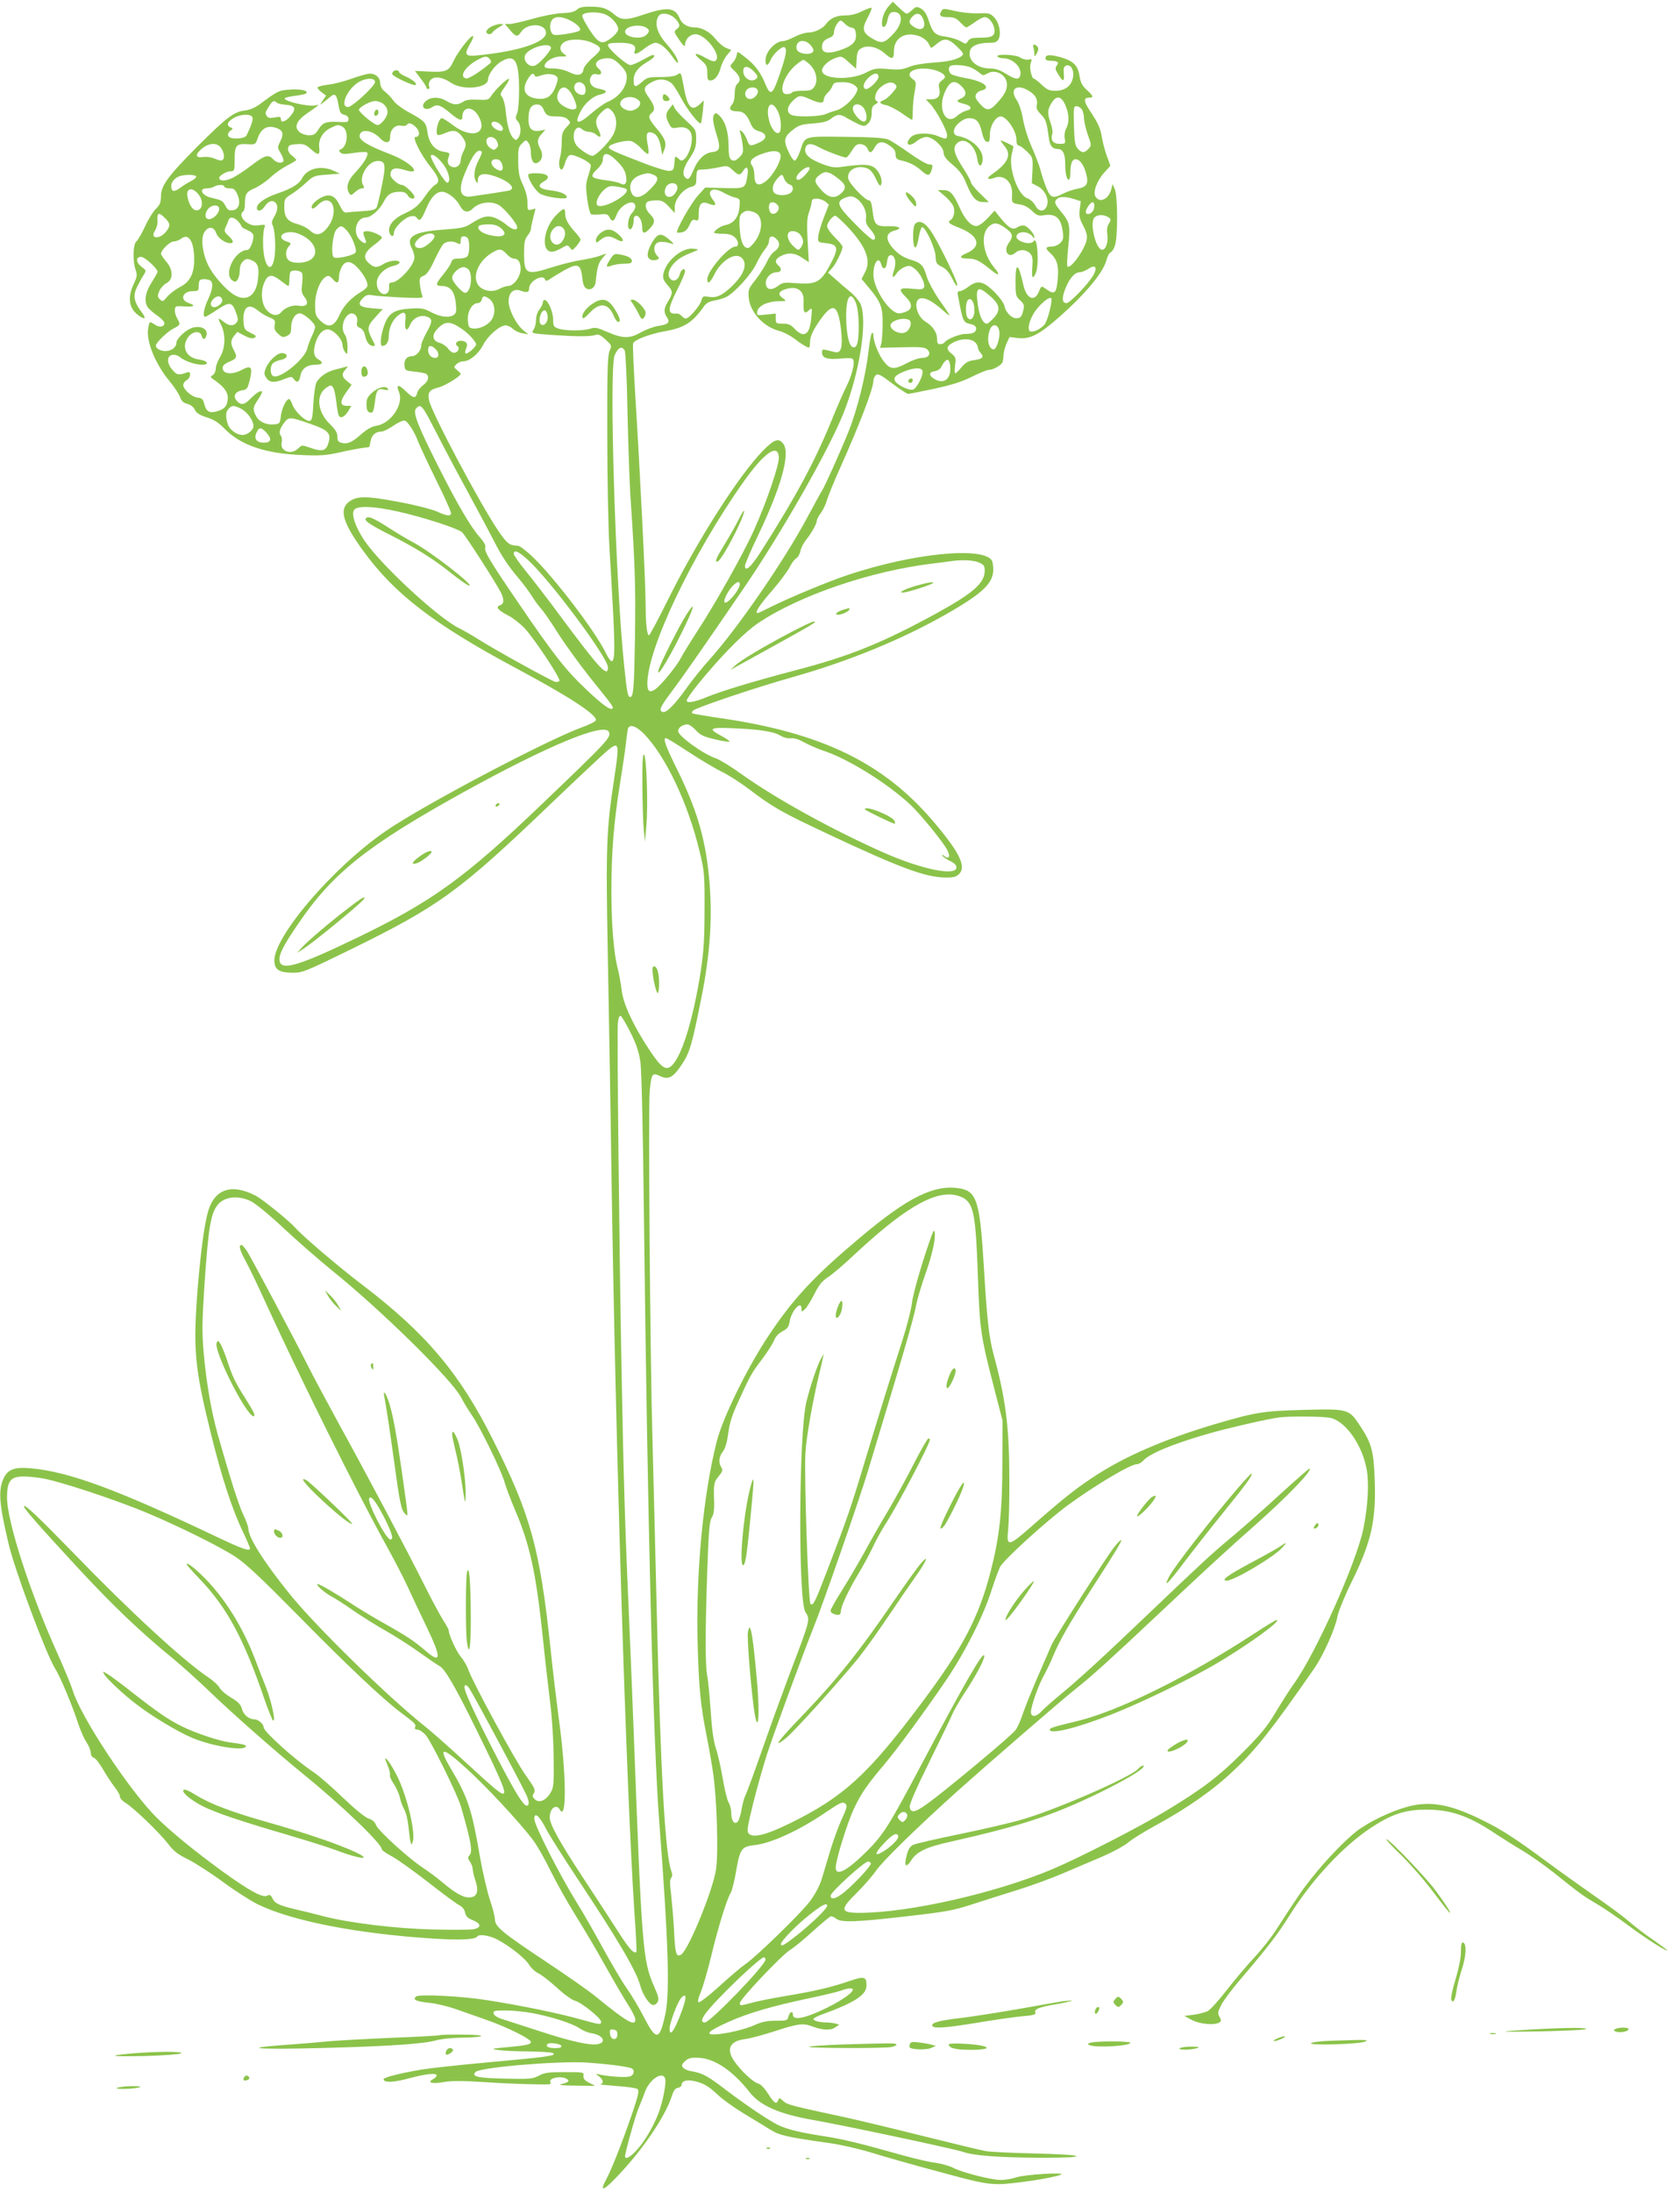 <?xml version="1.0" standalone="no"?>
<!DOCTYPE svg PUBLIC "-//W3C//DTD SVG 20010904//EN"
 "http://www.w3.org/TR/2001/REC-SVG-20010904/DTD/svg10.dtd">
<svg version="1.0" xmlns="http://www.w3.org/2000/svg"
 width="981pt" height="1280pt" viewBox="0 0 981 1280"
 preserveAspectRatio="xMidYMid meet">
<g transform="translate(0,1280) scale(0.1,-0.1)"
fill="#8bc34a" stroke="none">
<path d="M5193 12768 c-26 -27 -43 -70 -43 -104 0 -35 23 -25 31 13 8 40 17
53 38 53 55 0 55 -65 0 -125 -54 -58 -70 -62 -124 -31 -59 35 -64 57 -29 122
16 29 26 55 23 58 -3 3 -27 -6 -54 -19 -33 -17 -65 -25 -99 -25 -52 0 -88 -16
-114 -52 -19 -26 -66 -48 -102 -48 -17 0 -53 -11 -80 -25 -27 -14 -57 -25 -67
-25 -47 -1 -103 -62 -103 -112 0 -37 14 -35 30 2 14 34 67 83 81 74 16 -10 10
-47 -28 -157 -40 -119 -54 -130 -82 -62 -27 68 -61 115 -115 157 -50 40 -51
40 -54 17 -2 -13 -12 -33 -23 -45 -19 -20 -19 -21 11 -49 33 -32 38 -56 15
-75 -9 -8 -15 -30 -15 -58 0 -28 -6 -52 -16 -63 -21 -24 -10 -39 30 -39 37 0
57 -18 79 -71 11 -26 23 -38 48 -45 50 -14 51 -45 1 -67 -52 -23 -56 -22 -70
17 -7 19 -20 40 -29 48 -15 12 -16 10 -9 -12 4 -14 10 -45 13 -70 4 -39 2 -48
-21 -70 -21 -19 -30 -22 -44 -14 -14 9 -17 27 -18 90 -1 81 -22 143 -59 174
-14 12 -18 12 -26 -1 -10 -16 -5 -50 17 -121 23 -70 17 -92 -26 -96 -43 -4
-81 -39 -106 -95 -26 -61 -34 -70 -50 -56 -23 19 -16 57 24 116 31 48 37 65
37 111 0 53 -1 55 -57 106 -31 28 -61 61 -68 74 l-11 23 -20 -25 c-23 -29 -24
-48 -3 -87 14 -28 19 -30 51 -24 52 9 83 -14 83 -64 0 -44 -21 -101 -45 -121
-13 -11 -19 -10 -35 5 -18 16 -19 16 -22 -27 -3 -38 -6 -43 -28 -46 -14 -2
-80 18 -145 43 -184 71 -210 83 -210 96 0 17 98 43 131 35 14 -4 41 -23 59
-44 19 -20 37 -34 40 -30 4 3 2 30 -4 59 -10 59 -4 74 28 64 26 -8 43 -38 51
-90 l7 -40 11 28 c17 40 7 67 -44 127 -47 56 -52 71 -29 90 23 19 18 42 -16
90 -36 50 -33 64 22 93 38 20 82 16 111 -10 11 -9 35 -48 55 -85 35 -67 106
-158 116 -148 2 3 7 34 11 69 l6 65 -23 -22 c-50 -47 -74 -19 -97 115 -13 70
-14 72 -34 58 -14 -10 -46 -15 -98 -15 -72 0 -80 -2 -111 -30 -38 -33 -47 -30
-47 12 0 40 25 74 76 104 24 14 44 30 44 35 0 14 -10 11 -67 -21 -29 -16 -61
-30 -72 -30 -23 0 -131 96 -131 116 0 11 16 14 69 14 71 0 99 -14 88 -45 -11
-28 11 -24 54 10 24 19 54 35 65 35 28 0 63 -29 99 -79 15 -23 30 -40 32 -38
9 10 -19 59 -61 106 -53 59 -73 113 -57 154 8 20 17 27 39 27 32 0 67 -22 83
-52 9 -17 8 -24 -8 -37 -19 -16 -19 -17 14 -65 22 -32 33 -42 33 -29 0 33 29
63 61 63 58 0 152 -121 119 -153 -8 -9 -24 -5 -62 16 -62 35 -75 27 -25 -14
32 -27 37 -36 37 -75 0 -36 3 -44 18 -44 26 0 48 28 61 77 6 23 23 55 36 71
l25 30 -30 12 c-17 7 -45 31 -62 53 -33 41 -80 67 -122 67 -40 0 -74 20 -87
52 -27 65 -71 70 -213 22 -97 -33 -127 -33 -167 0 -44 38 -73 47 -142 47 -43
1 -64 -4 -78 -17 -14 -13 -40 -19 -87 -21 -37 -1 -114 -16 -172 -33 -58 -16
-118 -30 -133 -30 l-29 0 29 -34 c34 -42 46 -44 67 -11 34 51 137 50 144 -2 8
-58 -154 -113 -406 -137 -66 -6 -73 6 -37 68 15 25 22 46 16 46 -16 0 -91 -98
-113 -147 -26 -58 -45 -66 -143 -61 l-82 4 33 -44 c19 -24 34 -48 34 -53 0 -5
5 -9 11 -9 6 0 8 8 4 19 -3 11 1 26 11 36 23 22 68 15 119 -19 67 -46 215 -31
215 21 0 27 39 81 74 102 81 50 107 11 107 -163 0 -67 -5 -123 -12 -139 -10
-23 -10 -30 4 -45 20 -22 22 -71 4 -96 -12 -17 -15 -17 -30 -2 -21 21 -36 75
-44 156 -3 36 -13 73 -21 83 -14 16 -12 21 17 62 18 25 28 45 22 45 -13 0 -82
-67 -103 -100 -14 -23 -21 -25 -77 -22 -44 2 -70 -1 -86 -12 -32 -21 -58 -20
-97 4 -40 24 -85 26 -116 4 -44 -31 -15 -69 31 -40 30 20 48 14 108 -36 50
-42 69 -47 69 -20 0 59 57 65 91 9 64 -106 -32 -144 -146 -58 -30 23 -59 41
-65 41 -13 0 -30 -43 -30 -76 0 -28 5 -29 55 -9 44 19 68 13 95 -25 24 -34 25
-48 5 -86 -8 -16 -15 -39 -15 -50 0 -28 -24 -47 -49 -39 -25 8 -33 29 -21 59
8 22 6 24 -30 30 -51 8 -85 49 -94 114 -7 56 -15 65 -108 116 -37 20 -76 49
-87 64 -11 15 -25 31 -30 36 -5 4 -18 17 -30 27 -12 10 -21 30 -21 43 0 32
-25 56 -59 56 -15 0 -63 -13 -107 -29 -43 -16 -105 -32 -136 -35 -32 -4 -60
-11 -63 -16 -3 -4 7 -17 22 -28 l27 -20 -19 -28 c-18 -29 -18 -29 1 -14 10 8
29 23 42 34 28 25 38 15 49 -49 7 -41 12 -50 33 -55 16 -4 25 -13 25 -25 0
-18 -6 -20 -55 -17 -76 4 -95 -3 -120 -43 -18 -29 -28 -35 -55 -35 -18 0 -43
8 -55 18 -34 27 -20 65 36 105 26 18 54 38 63 45 14 12 13 12 -6 7 -40 -11
-195 26 -179 42 3 4 31 10 62 14 31 4 59 10 62 14 15 15 -28 26 -90 22 -70 -4
-74 -6 -183 -87 -25 -18 -57 -32 -85 -35 -65 -8 -106 -40 -276 -209 -174 -175
-214 -230 -214 -292 0 -35 -6 -50 -31 -75 -17 -17 -45 -63 -63 -103 -18 -39
-40 -77 -49 -85 -21 -16 -23 -117 -5 -167 10 -29 9 -40 -12 -84 -38 -82 -26
-146 35 -186 36 -23 39 -13 10 26 -43 58 -49 93 -26 142 12 24 29 56 39 71 17
28 17 28 -10 48 -35 26 -37 59 -4 59 22 0 96 -68 96 -88 0 -4 -16 -32 -35 -62
-36 -56 -44 -104 -25 -140 6 -11 30 -33 55 -50 25 -17 45 -38 45 -46 0 -23
-28 -28 -55 -10 -33 21 -32 22 -40 -23 -12 -74 42 -207 126 -308 27 -32 53
-73 60 -90 8 -24 19 -35 42 -41 20 -5 37 -18 45 -35 9 -19 28 -31 69 -44 43
-13 70 -31 109 -71 92 -92 236 -141 446 -149 106 -5 143 -2 220 15 51 12 111
23 133 26 22 3 41 5 41 6 1 0 5 16 8 35 7 36 30 55 64 55 11 0 43 16 70 35 28
19 58 32 66 29 19 -7 58 -68 79 -126 10 -25 58 -128 107 -228 50 -100 88 -186
84 -191 -8 -14 -27 -11 -85 15 -30 13 -131 39 -225 56 -190 36 -245 35 -291
-4 -52 -45 -29 -121 86 -280 183 -253 413 -430 891 -686 307 -164 470 -270
470 -304 0 -8 -35 -26 -77 -41 -212 -77 -935 -459 -1151 -608 -312 -215 -661
-625 -650 -763 4 -48 30 -64 111 -64 54 0 75 9 335 136 520 255 636 340 1175
857 155 148 301 285 325 305 67 55 70 42 39 -160 -46 -302 -50 -398 -38 -1028
6 -316 16 -881 21 -1255 24 -1615 88 -3649 135 -4349 9 -120 13 -221 11 -224
-14 -13 -41 17 -103 113 -37 58 -130 201 -207 318 -143 218 -196 315 -196 355
0 52 38 81 59 45 42 -76 38 222 -9 554 -10 76 -31 248 -45 383 -62 588 -116
783 -337 1224 -193 386 -391 621 -763 904 -136 103 -349 285 -390 332 -35 40
-194 169 -234 189 -138 71 -237 38 -275 -90 -22 -74 -43 -229 -61 -444 -29
-362 -19 -470 76 -854 61 -249 123 -440 184 -568 25 -53 45 -100 45 -104 0
-20 -44 -5 -195 67 -576 274 -861 380 -1084 400 -98 9 -137 -6 -162 -63 -30
-70 -23 -151 32 -381 37 -156 218 -640 269 -722 31 -48 104 -222 139 -332 13
-37 33 -83 47 -103 13 -20 24 -47 24 -60 0 -14 7 -26 18 -29 11 -4 34 -34 53
-67 19 -33 49 -79 66 -101 18 -22 33 -48 33 -58 0 -10 15 -27 32 -37 47 -28
197 -172 249 -239 34 -45 58 -63 118 -92 41 -21 132 -79 201 -130 69 -51 161
-110 205 -132 199 -97 575 -171 1021 -200 157 -10 249 -6 260 11 10 17 70 8
119 -17 73 -39 165 -112 186 -149 10 -17 33 -38 51 -47 18 -8 68 -47 110 -85
42 -39 90 -73 105 -76 34 -7 153 -102 153 -122 0 -20 -4 -19 -124 14 -119 34
-353 82 -541 111 -148 24 -393 36 -414 22 -25 -18 -1 -30 74 -37 41 -4 111
-21 157 -37 46 -16 126 -44 179 -63 120 -42 259 -111 259 -129 0 -15 -25 -20
-155 -32 -78 -7 -79 -8 -35 -15 25 -4 104 -8 175 -8 72 -1 136 -5 144 -10 23
-15 -27 -22 -402 -56 -153 -14 -317 -32 -365 -40 -125 -21 -222 -46 -222 -56
0 -22 57 -20 149 5 101 27 161 33 161 16 0 -5 -9 -14 -21 -21 -38 -20 -6 -29
61 -17 48 8 108 8 235 0 144 -10 336 -16 383 -13 7 1 10 6 6 12 -15 24 63 40
96 19 19 -12 9 -20 -32 -30 -23 -5 3 -8 82 -9 l115 -1 -35 18 c-26 13 -34 23
-33 40 3 22 1 22 -110 22 -95 0 -118 -3 -151 -21 -36 -19 -52 -20 -197 -17
-159 3 -199 12 -172 39 27 27 476 65 648 55 106 -7 221 -21 258 -32 27 -8 21
-43 -8 -50 -26 -6 -116 0 -170 11 -30 7 -30 7 -7 -10 26 -19 29 -44 5 -46 -10
-1 33 -5 96 -10 62 -4 118 -12 124 -18 8 -8 5 -31 -12 -83 -47 -148 -134 -375
-167 -436 -49 -90 -22 -80 81 31 138 149 259 330 296 442 12 37 21 51 37 53
12 2 22 10 22 17 0 23 30 33 72 23 56 -12 86 -30 140 -81 26 -25 93 -73 150
-108 57 -34 127 -77 156 -95 55 -34 96 -43 350 -79 63 -9 171 -34 240 -55 70
-22 246 -72 392 -111 231 -63 276 -72 350 -73 83 0 321 36 364 55 36 16 -204
2 -258 -15 -27 -9 -68 -16 -91 -16 -55 0 -227 44 -279 71 -23 12 -70 25 -106
30 -36 4 -123 25 -195 45 -233 66 -348 94 -455 110 -137 21 -215 40 -266 65
-54 26 -185 114 -309 208 -103 79 -133 95 -196 106 -21 3 -43 12 -50 21 -10
12 -9 19 10 37 17 17 33 22 74 21 95 -1 204 -73 305 -202 61 -78 175 -128 373
-162 187 -33 820 -168 870 -185 64 -23 214 -34 459 -35 145 0 211 3 204 10 -6
6 -105 12 -245 15 -129 3 -256 9 -284 14 -27 5 -194 45 -370 89 -176 44 -376
92 -445 107 -326 70 -343 75 -366 96 -21 20 -24 20 -30 5 -10 -27 -22 -19 -59
38 -21 33 -43 56 -59 60 -29 7 -104 78 -141 134 -46 69 -21 115 67 125 29 4
108 25 175 47 128 42 163 47 210 29 63 -24 111 -27 138 -9 l26 17 -23 7 c-13
3 -36 6 -53 6 -39 0 -75 10 -75 20 0 5 21 16 48 26 195 71 262 115 262 171 0
50 -14 54 -94 27 -109 -38 -207 -61 -376 -89 -85 -14 -177 -33 -204 -41 -61
-17 -66 -17 -66 -1 0 22 247 283 293 310 23 14 84 64 135 111 52 47 99 86 105
86 7 0 21 -7 31 -15 29 -22 117 -19 411 15 236 27 273 34 395 74 74 24 195 62
268 85 73 23 181 63 240 88 59 25 161 69 228 97 68 29 139 67 162 87 23 20 95
64 159 99 184 100 340 209 457 321 136 129 222 239 473 600 51 75 120 228 133
300 6 30 41 117 79 194 120 242 148 367 138 615 -6 158 -19 205 -85 304 -65
99 -69 100 -332 93 -233 -6 -280 -14 -512 -82 -300 -89 -537 -192 -718 -313
-104 -69 -176 -126 -369 -296 -122 -107 -135 -108 -124 -9 4 38 8 174 7 303
-1 302 -21 459 -93 725 -26 96 -38 205 -56 509 -23 383 -41 440 -143 457 -147
23 -298 -51 -574 -283 -271 -227 -393 -357 -539 -576 -122 -182 -267 -477
-303 -617 -80 -312 -124 -778 -112 -1190 7 -255 17 -352 51 -525 14 -69 32
-172 40 -230 21 -143 31 -465 16 -557 -19 -125 -162 -472 -204 -497 -28 -17
-35 5 -41 143 -4 69 -12 163 -17 209 -8 60 -8 86 0 96 8 9 8 22 2 37 -37 98
-63 565 -86 1524 -8 352 -20 802 -25 1000 -14 481 -25 1941 -16 2035 10 101
15 108 59 87 50 -24 76 -11 127 65 47 70 60 113 113 378 56 275 70 499 46 731
-22 220 -73 389 -184 614 -67 135 -85 185 -67 185 6 0 65 -36 133 -81 67 -44
154 -96 193 -115 39 -19 111 -65 161 -103 141 -107 189 -134 468 -265 413
-194 560 -248 674 -250 51 -1 66 3 84 21 43 43 2 127 -154 310 -290 339 -648
513 -1236 599 -90 13 -166 26 -169 29 -3 3 -1 10 4 15 18 18 372 137 579 195
329 93 638 219 901 369 212 121 274 180 274 260 0 23 -4 46 -8 53 -53 83 -457
43 -837 -83 -118 -39 -343 -133 -456 -189 -38 -19 -71 -35 -74 -35 -20 0 7 43
80 127 47 54 94 117 106 141 11 23 29 47 39 52 9 5 20 24 24 42 3 18 19 49 35
68 31 39 61 93 61 111 0 7 10 26 23 43 13 17 29 51 36 76 7 24 42 110 78 190
115 258 193 462 193 506 0 12 7 27 15 34 12 10 29 1 95 -49 45 -34 87 -61 93
-61 7 0 75 14 152 30 102 22 162 41 220 70 44 22 88 40 98 40 26 0 74 27 81
45 3 9 6 28 6 42 0 15 8 44 17 66 l18 39 51 -6 c69 -8 123 20 244 127 149 132
251 255 270 325 6 24 17 45 25 48 8 3 20 22 26 42 17 50 16 287 -1 327 l-13
30 -8 -31 c-16 -58 -68 -82 -92 -42 -16 25 8 93 51 140 l36 40 -22 61 c-12 34
-24 82 -28 107 -8 51 -22 82 -72 157 -35 53 -35 73 -1 73 27 0 24 9 -15 45
-26 24 -36 42 -42 80 -9 62 -36 89 -108 110 -63 18 -91 17 -91 -5 0 -10 10
-15 32 -15 39 0 50 -10 33 -29 -10 -13 -8 -22 10 -51 28 -45 36 -44 32 5 -3
31 0 41 13 47 27 10 48 -25 41 -67 -8 -50 -46 -80 -102 -80 -37 0 -50 6 -81
35 -20 19 -40 35 -44 35 -15 0 -30 67 -20 92 8 23 7 25 -14 20 -13 -2 -34 3
-47 12 -25 18 -144 23 -133 6 3 -5 18 -10 33 -10 59 0 116 -60 98 -105 -8 -22
-30 -18 -83 15 -34 21 -59 30 -90 30 -78 0 -133 48 -119 103 7 30 49 47 112
47 34 0 46 5 55 21 17 33 4 98 -26 128 -23 24 -32 26 -93 23 -38 -1 -97 5
-136 14 -58 14 -70 15 -77 3 -18 -29 -10 -39 35 -39 36 0 49 -5 73 -30 15 -16
31 -30 36 -30 4 0 26 14 49 30 22 17 49 30 58 30 37 0 74 -76 50 -105 -9 -10
-32 -15 -74 -15 -50 0 -63 -4 -74 -20 -12 -19 -12 -19 -44 0 -18 10 -56 22
-85 26 -62 8 -76 21 -100 94 -12 38 -26 59 -45 70 -25 13 -29 13 -51 -8 -13
-12 -27 -22 -32 -22 -5 0 -25 16 -45 35 l-36 35 -21 -22z m-1659 -52 c37 -15
76 -60 76 -86 0 -20 -48 -65 -81 -75 -14 -5 -28 0 -45 16 -26 25 -84 119 -84
137 0 22 88 27 134 8z m1856 -26 c22 -54 -9 -78 -58 -44 -26 18 -28 31 -5 56
24 27 49 22 63 -12z m-2061 -9 c44 -23 68 -49 55 -60 -13 -11 -132 -31 -150
-24 -20 7 -29 50 -15 79 13 30 56 32 110 5z m1605 -20 c10 -11 28 -21 40 -23
16 -2 22 -11 24 -39 4 -44 -22 -69 -99 -94 -61 -21 -99 -14 -99 18 0 30 11 44
43 56 19 7 27 18 27 34 0 23 25 67 39 67 4 0 16 -9 25 -19z m-1163 -21 c23
-13 24 -24 3 -44 -29 -29 -124 -15 -124 19 0 31 79 47 121 25z m1604 -54 c18
-8 39 -25 46 -38 6 -12 13 -25 15 -27 2 -2 17 8 34 23 43 36 68 33 118 -16 35
-33 41 -43 30 -53 -24 -22 -82 -36 -173 -41 -55 -4 -108 -13 -137 -25 -38 -15
-60 -18 -122 -12 -71 5 -81 4 -131 -22 -92 -46 -255 -38 -255 14 0 22 36 56
73 70 40 16 43 15 86 -25 l40 -35 3 53 c3 44 7 55 29 67 35 19 91 7 133 -29
46 -41 56 -38 56 13 0 79 72 117 155 83z m-1919 -35 c62 -28 63 -38 6 -87 -28
-24 -52 -54 -54 -66 -6 -38 -32 -45 -83 -20 -28 14 -64 22 -95 22 -37 0 -50 4
-50 14 0 26 50 56 94 56 40 0 40 0 18 16 -29 20 -25 54 8 71 36 18 109 15 156
-6z m1274 -11 c11 -11 20 -26 20 -34 0 -32 -92 -25 -98 8 -9 47 40 64 78 26z
m-1513 -17 c5 -13 -60 -89 -89 -104 -38 -21 -84 34 -56 68 33 40 136 66 145
36z m-357 -68 c8 -9 9 -19 4 -23 -59 -50 -127 -93 -141 -90 -45 8 -8 69 67
109 43 23 54 23 70 4z m761 -34 c29 -29 39 -47 39 -70 0 -59 -44 -117 -110
-145 -19 -8 -61 -37 -93 -65 -82 -72 -107 -69 -67 8 23 47 73 90 112 98 15 3
31 10 34 14 5 9 -2 13 -48 23 -36 8 -53 39 -38 67 9 16 18 19 36 15 28 -7 33
14 9 34 -34 28 -6 59 54 60 26 0 42 -9 72 -39z m1109 1 c37 -37 48 -93 26
-127 -14 -22 -24 -25 -71 -25 -29 0 -57 -4 -60 -10 -3 -5 -17 -10 -31 -10 -51
0 -22 102 47 165 22 19 44 35 50 35 6 0 23 -13 39 -28z m943 -18 c18 -9 40
-23 50 -32 16 -14 20 -14 45 0 47 27 112 -11 112 -66 0 -34 -16 -63 -63 -113
-39 -42 -58 -41 -96 2 -25 29 -29 40 -21 55 5 10 20 20 32 22 12 2 23 8 25 15
7 20 -43 44 -123 58 -42 7 -81 19 -85 27 -10 16 -11 32 -2 41 12 13 94 7 126
-9z m-1270 -22 c21 -22 24 -31 15 -40 -28 -28 -78 -1 -78 44 0 33 29 31 63 -4z
m1058 8 c20 -6 43 -17 50 -26 11 -13 9 -19 -10 -33 -19 -15 -22 -23 -16 -50 9
-40 -8 -61 -48 -61 l-31 0 26 -27 c35 -37 98 -154 98 -181 0 -26 -6 -27 -53
-7 -54 22 -132 20 -157 -5 -41 -41 -14 -63 31 -26 17 15 43 26 59 26 38 0 100
-58 100 -92 0 -18 15 -39 54 -71 42 -36 60 -61 81 -114 33 -79 55 -103 98
-103 l31 0 -52 51 c-29 28 -52 56 -52 63 0 7 -20 44 -45 83 -56 87 -64 122
-35 148 42 38 106 -14 117 -94 6 -47 26 -51 31 -5 6 57 -60 123 -140 139 -21
4 -28 11 -28 29 0 31 53 76 89 76 42 0 61 -21 74 -80 9 -38 18 -56 30 -58 14
-3 17 4 17 39 0 53 33 109 64 109 33 0 90 -83 91 -132 0 -25 5 -38 14 -38 7 0
29 -16 48 -35 34 -34 35 -36 32 -110 l-4 -75 35 -18 c43 -22 69 -79 52 -117
-16 -35 -48 -32 -67 6 -9 17 -29 35 -46 41 -57 20 -113 182 -90 263 6 21 9 40
8 41 -7 6 -67 34 -72 34 -4 0 5 -14 20 -32 44 -52 23 -100 -77 -169 -31 -22
-20 -32 20 -17 56 21 107 -28 102 -99 -3 -47 -1 -50 41 -56 28 -4 52 -16 75
-38 28 -27 38 -31 69 -26 70 11 100 -15 111 -96 5 -37 3 -48 -15 -66 -12 -12
-34 -21 -51 -21 -35 0 -38 -10 -9 -36 41 -37 52 -73 46 -148 -8 -93 -18 -101
-74 -60 -21 15 -23 15 -37 -20 -25 -61 -72 -41 -90 39 -30 132 -46 139 -46 20
0 -79 2 -86 27 -109 24 -23 26 -29 17 -63 -7 -29 -15 -39 -32 -41 -30 -5 -68
30 -76 69 -3 18 -28 52 -60 85 -64 63 -98 70 -152 29 -18 -14 -40 -25 -49 -25
-13 0 -15 -6 -11 -27 30 -158 29 -155 79 -167 17 -4 27 -13 27 -25 0 -22 -19
-31 -63 -31 -34 0 -110 -31 -121 -49 -4 -6 -16 -11 -26 -11 -14 0 -18 7 -18
29 1 38 -25 77 -67 102 -55 33 -75 130 -28 137 29 4 68 -17 128 -69 55 -49 54
-46 -23 64 -30 44 -61 102 -70 130 -19 68 -34 83 -96 101 -34 10 -65 29 -89
53 -59 59 -60 103 -2 117 48 12 26 27 -37 25 -74 -2 -83 7 -93 92 -5 42 -11
59 -21 59 -22 0 -112 94 -120 125 -12 49 47 84 107 63 20 -7 36 -25 53 -61 19
-40 26 -48 31 -35 12 30 -14 87 -47 104 -30 16 -67 15 -188 -1 -33 -5 -60 -1
-102 15 -78 29 -110 56 -106 89 4 34 31 39 79 12 36 -21 143 -61 160 -61 5 0
20 18 34 41 21 33 31 40 53 37 16 -2 31 -12 37 -25 13 -31 23 -29 43 7 19 34
46 38 82 13 32 -22 40 -33 40 -60 0 -16 8 -24 28 -29 52 -11 87 -29 123 -61
39 -35 50 -32 62 15 4 18 1 22 -18 22 -13 0 -64 30 -115 66 -50 36 -106 72
-123 79 -23 10 -95 14 -250 16 -247 3 -236 6 -264 -81 -10 -29 -24 -55 -31
-58 -7 -2 -23 19 -38 53 -31 67 -26 87 31 131 30 23 50 29 114 33 58 5 83 11
105 29 36 27 52 28 96 0 19 -11 50 -27 67 -35 30 -12 35 -11 53 7 13 13 20 33
20 60 0 31 5 42 22 51 14 8 18 14 10 17 -21 7 -13 52 15 78 35 32 70 41 90 22
13 -14 11 -19 -17 -51 -17 -20 -40 -39 -51 -42 -29 -10 -23 -22 15 -29 18 -4
59 -24 90 -46 31 -22 59 -40 61 -40 3 0 5 24 5 53 0 29 5 79 11 111 10 54 9
59 -10 73 -62 43 30 81 130 53z m-2339 -31 c3 -9 13 -8 39 1 40 14 87 7 95
-15 3 -7 -4 -34 -15 -59 -23 -53 -55 -70 -112 -61 -69 12 -85 57 -42 121 17
26 29 30 35 13z m2008 -8 c0 -19 -52 -71 -71 -71 -24 0 -20 33 7 61 32 33 64
39 64 10z m-2940 -30 c0 -23 -133 -146 -158 -146 -48 0 -9 98 57 142 44 29
101 31 101 4z m1218 -13 c16 -16 15 -55 0 -61 -17 -6 -44 9 -52 28 -14 36 24
61 52 33z m1582 -6 c21 -17 22 -20 7 -49 -21 -40 -81 -91 -115 -98 -15 -4 -42
-13 -60 -21 -38 -16 -174 -19 -203 -4 -27 15 -24 47 10 81 35 34 45 35 102 9
56 -25 79 -25 79 -2 0 11 10 27 21 38 12 10 25 29 30 42 7 19 16 22 58 22 32
0 56 -6 71 -18z m626 -7 c30 -30 28 -56 -4 -70 -31 -14 -28 -20 15 -31 46 -11
54 -31 16 -40 -15 -4 -40 -18 -55 -31 -62 -59 -114 36 -73 134 30 71 58 81
101 38z m-2293 -23 c22 -24 49 -91 42 -102 -9 -14 -32 -12 -65 5 -42 22 -55
50 -40 86 14 33 39 37 63 11z m1101 2 c9 -22 -23 -56 -48 -52 -24 4 -33 33
-16 53 17 20 56 19 64 -1z m1583 -4 c39 -23 55 -52 47 -84 -4 -18 2 -31 25
-55 28 -29 33 -42 45 -134 6 -48 21 -67 52 -67 30 0 44 -27 44 -87 0 -56 9
-93 21 -93 5 0 9 17 9 38 0 55 10 82 30 82 25 0 47 -29 62 -83 16 -60 5 -79
-50 -89 -22 -4 -58 -16 -81 -27 -61 -32 -76 -28 -99 27 -11 26 -26 70 -33 97
-6 28 -30 90 -51 139 -23 49 -46 123 -54 167 -8 50 -23 93 -38 116 -43 63 1
96 71 53z m-2277 -56 c19 -18 4 -45 -33 -58 -31 -11 -80 16 -75 42 7 38 74 48
108 16z m2490 -26 c23 -50 25 -103 6 -138 -8 -14 -12 -38 -9 -57 5 -32 5 -33
-30 -33 -38 0 -54 22 -42 59 3 10 -1 38 -10 62 -20 58 -19 78 5 117 28 46 56
43 80 -10z m-4604 13 c5 -6 29 -11 54 -13 55 -4 62 -22 25 -67 -29 -33 -55
-41 -55 -16 0 13 -7 15 -36 9 -26 -5 -39 -3 -45 7 -12 19 -12 19 11 57 21 34
30 38 46 23z m624 -9 c13 -11 23 -29 23 -46 0 -28 -37 -76 -59 -76 -20 0 -115
80 -108 91 12 20 69 49 95 49 15 0 37 -8 49 -18z m933 -29 c16 -38 25 -43 79
-43 29 0 53 -6 62 -16 20 -20 21 -18 -9 -50 -20 -22 -25 -37 -25 -83 0 -31 -4
-72 -10 -91 -10 -36 -5 -70 10 -70 5 0 14 18 20 39 5 21 18 42 27 45 22 9 123
-41 123 -60 0 -9 -7 -37 -16 -64 -14 -42 -14 -62 -5 -132 6 -45 16 -85 22 -89
6 -3 30 -4 54 -1 36 4 45 1 54 -17 17 -30 26 -26 43 18 24 60 108 95 108 44 0
-9 -9 -27 -21 -39 -20 -21 -29 -77 -15 -91 11 -11 26 18 26 50 0 17 5 27 15
27 19 0 35 -31 35 -69 0 -38 13 -39 45 -5 32 34 31 54 0 84 -28 27 -33 65 -9
74 9 3 32 6 51 6 28 0 42 -8 69 -37 l34 -37 0 35 c0 44 49 105 93 117 28 7 32
13 33 43 1 57 3 59 36 59 17 0 58 5 90 12 57 12 58 11 86 -15 34 -32 43 -33
60 -7 21 35 34 24 27 -22 -13 -80 -12 -79 -137 -76 l-110 3 -45 -50 c-42 -48
-129 -203 -119 -213 3 -2 17 -1 31 2 18 5 31 19 41 42 12 28 19 34 34 29 18
-6 20 -2 20 38 0 58 18 74 60 57 40 -16 47 -7 22 25 -40 51 -2 77 61 41 23
-13 55 -27 71 -30 27 -7 28 -9 24 -57 -6 -58 -34 -94 -81 -103 -29 -6 -67 -32
-67 -45 0 -3 22 -6 49 -6 34 0 55 -6 70 -19 25 -22 28 -56 5 -56 -41 0 -164
-143 -164 -191 0 -32 17 -21 40 26 41 84 122 134 160 100 41 -37 12 -107 -74
-183 -48 -42 -76 -52 -119 -45 -31 5 -35 2 -41 -21 -8 -31 -72 -106 -91 -106
-7 0 -18 7 -25 15 -7 9 -20 15 -29 14 -55 -5 -54 25 4 140 25 49 45 96 45 106
0 24 -23 13 -30 -15 -8 -34 -36 -49 -55 -29 -21 21 -11 59 25 96 26 26 49 39
125 69 16 7 12 9 -19 12 -65 6 -157 -72 -172 -146 -5 -26 -1 -38 24 -67 33
-37 33 -45 0 -100 -22 -37 -23 -59 -3 -89 20 -29 7 -41 -55 -50 -24 -4 -67
-20 -96 -36 -66 -38 -107 -38 -196 1 -60 26 -74 29 -100 20 -40 -14 -146 -14
-187 0 -28 10 -31 15 -31 52 0 44 -27 108 -47 115 -7 2 -13 -4 -13 -13 0 -9
-9 -28 -20 -42 -12 -15 -20 -41 -20 -62 0 -20 -7 -46 -15 -57 -14 -21 -13 -21
108 -30 148 -10 225 -10 254 0 16 6 30 0 59 -27 37 -34 37 -35 23 -68 -11 -28
-14 -116 -13 -489 0 -250 6 -540 12 -645 6 -104 17 -288 23 -408 14 -279 6
-318 -45 -217 -73 146 -342 491 -454 584 -24 20 -47 37 -50 37 -4 1 -17 3 -29
4 -31 3 -49 20 -93 85 -107 157 -393 696 -405 764 -9 45 3 61 58 74 37 10 127
65 127 79 0 3 -10 13 -21 22 -20 16 -20 18 -4 34 9 9 27 17 39 17 38 0 89 42
117 95 27 54 97 115 132 115 11 0 30 -9 42 -20 11 -11 36 -23 55 -26 l35 -7
-32 27 c-40 34 -83 119 -83 166 0 53 30 78 72 62 35 -13 48 -9 48 15 0 41 80
85 93 51 4 -10 8 -10 23 -1 56 38 122 74 142 79 33 9 46 -8 52 -68 3 -33 11
-55 23 -62 23 -15 51 3 55 35 9 89 16 112 38 139 l25 30 -39 -14 c-21 -8 -71
-19 -111 -25 -39 -6 -114 -25 -165 -41 -153 -49 -166 -43 -166 83 0 59 4 79
20 100 11 14 20 31 20 39 0 7 6 37 14 67 l13 53 -23 -6 c-23 -6 -24 -4 -24 41
0 31 -10 68 -26 103 -22 45 -27 71 -28 137 -1 74 1 85 22 105 23 23 23 23 38
4 8 -11 14 -35 14 -54 0 -49 16 -75 40 -62 27 15 33 45 16 79 -22 41 -20 60 7
89 l22 25 -31 -6 c-49 -9 -69 12 -68 72 1 57 16 81 50 81 17 0 28 -8 37 -27z
m1369 -13 c20 -39 24 -115 7 -125 -18 -12 -47 25 -59 75 -21 88 16 123 52 50z
m502 18 c21 -30 21 -78 1 -78 -23 0 -65 49 -65 76 0 32 43 33 64 2z m1272 -5
c7 -10 14 -34 14 -53 0 -19 10 -63 22 -97 22 -60 22 -62 4 -82 -24 -26 -38
-26 -62 0 -16 17 -20 40 -23 135 -3 103 -2 114 14 114 10 0 24 -8 31 -17z
m-2742 -12 c31 -34 32 -94 3 -144 -27 -46 -99 -117 -118 -117 -19 0 -78 40
-94 63 -34 49 -6 129 33 93 10 -9 29 -16 42 -16 13 0 32 -7 42 -17 26 -23 32
-10 14 26 -23 44 -20 69 13 102 35 34 42 35 65 10z m-2100 -36 c5 -13 -7 -50
-34 -105 -11 -23 -98 -26 -107 -4 -4 11 1 22 12 30 16 12 17 14 2 20 -27 10
-20 33 16 54 39 24 102 27 111 5z m1451 -45 c13 -15 15 -24 8 -31 -13 -13 -63
16 -63 37 0 21 34 17 55 -6z m-495 -14 c24 -26 22 -56 -4 -56 -21 0 33 -107
90 -177 48 -59 55 -87 24 -103 -10 -6 -33 -31 -50 -55 -43 -63 -67 -84 -126
-111 -60 -26 -96 -67 -92 -103 4 -31 28 -41 28 -11 0 28 58 87 95 96 21 5 31
3 40 -10 16 -21 26 -10 55 59 28 65 57 95 91 95 32 0 83 -40 104 -80 21 -41
48 -46 78 -16 35 35 106 44 149 19 34 -20 108 -109 108 -130 0 -22 -31 -14
-66 17 -19 16 -51 34 -72 41 -41 12 -68 4 -140 -42 -26 -17 -58 -23 -153 -30
-172 -12 -220 -40 -185 -108 9 -17 16 -41 16 -54 0 -46 -92 -147 -134 -147
-12 0 -16 -7 -14 -26 2 -16 -4 -31 -14 -37 -26 -17 -58 17 -58 61 0 42 43 86
96 99 19 4 36 13 37 18 4 19 -54 16 -89 -4 -45 -27 -57 -26 -90 2 -37 32 -28
63 31 107 25 18 45 37 45 42 0 12 -57 38 -86 38 -27 0 -28 -6 -9 -52 10 -24
-10 -23 -35 2 -43 43 -19 130 36 130 30 0 80 44 104 91 23 45 46 59 94 59 25
0 38 -6 46 -20 11 -21 40 -28 40 -9 0 16 -56 69 -73 69 -22 0 -67 39 -67 60 0
36 26 45 81 28 114 -37 41 45 -84 92 -125 48 -177 79 -177 105 0 45 72 38 118
-11 33 -35 61 -32 60 6 -1 42 29 73 64 66 15 -3 30 -1 33 4 10 17 30 11 55
-14z m-430 4 c38 -21 30 -118 -12 -133 -10 -4 -10 -7 -1 -17 10 -11 27 -11 80
-3 37 6 72 7 76 3 13 -12 -17 -63 -68 -117 -46 -48 -57 -88 -35 -123 8 -12 13
-11 33 8 13 12 31 22 40 22 15 0 16 3 6 21 -25 48 31 139 86 139 46 0 50 -21
25 -143 -12 -61 -26 -120 -31 -129 -7 -12 -27 -18 -81 -21 -40 -2 -82 -6 -93
-8 -15 -3 -24 7 -42 43 -28 59 -60 70 -112 42 -37 -21 -60 -49 -48 -61 4 -4
19 5 33 20 14 15 36 27 49 27 54 0 59 -95 7 -159 -36 -45 -66 -50 -101 -18
-14 14 -45 30 -69 37 -63 16 -82 40 -82 100 0 47 2 51 41 76 23 14 62 44 86
67 43 40 49 42 122 47 l76 6 -37 17 c-72 33 -153 14 -183 -42 -18 -36 -59 -61
-148 -92 -71 -24 -117 -57 -117 -84 0 -23 28 -18 45 9 20 30 43 40 61 25 19
-16 17 -48 -5 -85 -12 -19 -16 -36 -11 -45 15 -23 22 -131 13 -189 -17 -112
-66 -53 -67 80 -1 36 3 75 7 88 8 21 7 22 -30 17 -28 -4 -46 -1 -70 14 -32 20
-44 53 -23 66 6 3 10 24 10 45 0 57 8 70 57 91 24 10 65 38 91 62 26 25 71 56
100 71 28 14 52 29 52 32 0 3 -11 15 -26 26 -16 13 -24 28 -22 42 2 17 11 22
50 24 40 3 51 -1 81 -27 46 -41 56 -39 51 7 -6 47 20 92 67 115 40 20 45 20
69 7z m-375 -12 c29 -13 32 -36 9 -79 -14 -28 -14 -33 6 -65 11 -20 18 -40 15
-45 -10 -16 -41 -10 -60 11 -28 30 -47 25 -127 -36 -40 -31 -92 -65 -115 -75
-39 -18 -73 -17 -73 2 0 14 43 39 67 39 22 0 23 4 23 69 0 82 10 93 75 89 46
-3 47 -2 60 35 21 62 63 81 120 55z m1277 -73 c9 -21 9 -29 -3 -40 -13 -13
-17 -13 -37 1 -21 15 -29 44 -15 57 15 15 44 5 55 -18z m-1618 -31 c21 -21 31
-63 18 -76 -8 -8 -20 -6 -44 4 -20 9 -48 14 -70 11 -48 -7 -51 14 -7 51 35 29
80 34 103 10z m1529 -30 c3 -3 -5 -26 -19 -51 -25 -48 -31 -97 -14 -123 8 -12
10 -11 10 7 0 35 30 45 86 28 95 -29 146 -78 92 -89 -20 -4 -123 -20 -216 -33
-66 -10 -79 37 -37 136 45 109 75 147 98 125z m1745 -21 c5 -32 -46 -121 -86
-151 -44 -34 -67 -22 -67 35 0 22 -6 47 -13 55 -20 25 -4 46 51 67 68 26 111
24 115 -6z m-1965 -59 c29 -42 40 -94 20 -101 -14 -5 -105 146 -97 159 9 14
46 -14 77 -58z m1012 23 c29 -29 46 -55 50 -81 9 -44 -4 -63 -31 -48 -11 6
-41 13 -69 17 -109 14 -116 21 -65 70 17 16 30 38 30 50 0 49 31 47 85 -8z
m-674 -14 c14 -37 -3 -51 -35 -29 -35 22 -35 56 -1 56 18 0 28 -7 36 -27z
m1793 -36 c-15 -25 -48 -57 -61 -57 -23 0 -14 27 18 54 30 25 56 27 43 3z
m163 -44 c52 -38 58 -59 29 -88 -38 -38 -76 -33 -120 15 -43 48 -45 62 -9 89
30 24 52 21 100 -16z m-1073 17 c37 -14 32 -36 -18 -86 -48 -49 -88 -58 -106
-25 -25 48 -3 93 56 111 39 11 39 11 68 0z m-2669 -10 c3 -5 -9 -17 -27 -26
-18 -9 -48 -27 -66 -41 -36 -27 -52 -23 -52 11 0 25 24 51 55 59 36 9 84 7 90
-3z m3435 -16 c6 -14 19 -28 30 -31 26 -7 26 -39 1 -53 -28 -15 -77 -12 -91 5
-15 19 -7 54 20 83 26 28 28 28 40 -4z m-626 -40 c9 -23 -20 -64 -45 -64 -25
0 -35 25 -21 56 13 28 56 33 66 8z m-2644 -4 c0 -5 14 -10 31 -10 25 0 32 -6
46 -37 20 -49 8 -87 -29 -91 -21 -3 -30 3 -42 27 -16 29 -21 32 -81 46 -57 13
-78 55 -27 55 15 0 34 5 42 10 20 13 60 13 60 0z m2347 -14 c28 -27 -131 -118
-167 -96 -18 11 4 63 40 94 24 20 35 22 74 16 25 -4 49 -10 53 -14z m-2491
-41 c22 -34 15 -79 -13 -83 -25 -4 -47 26 -58 77 -12 57 34 62 71 6z m3848
-24 c29 -26 48 -71 43 -105 -3 -24 2 -38 24 -64 31 -35 38 -62 16 -62 -7 0
-55 42 -105 94 -103 104 -112 128 -60 150 34 15 53 12 82 -13z m1257 7 l40
-13 -6 -46 c-5 -39 -2 -55 20 -97 21 -40 25 -59 20 -84 -12 -58 -95 -172 -112
-154 -4 3 -1 56 5 116 13 125 9 142 -44 206 -37 46 -40 54 -22 72 15 15 48 15
99 0z m-1452 -15 l21 -18 -30 -77 c-16 -42 -31 -91 -32 -110 -3 -32 -2 -33 45
-38 76 -9 78 -28 14 -145 -46 -82 -76 -97 -183 -89 -74 6 -84 5 -111 -16 -39
-28 -67 -23 -71 12 -4 33 28 68 63 68 28 0 33 21 10 40 -23 19 -18 38 15 55
42 22 82 19 125 -11 l38 -25 -7 124 c-5 99 -4 133 8 168 9 24 16 52 16 62 0
12 8 17 29 17 16 0 38 -8 50 -17z m-275 -25 c13 -22 -14 -54 -38 -45 -16 6
-22 48 -9 61 11 11 35 3 47 -16z m1846 -1 c0 -25 -17 -47 -37 -47 -18 0 -16
21 3 48 20 28 34 28 34 -1z m-5110 -17 c0 -26 -34 -60 -60 -60 -25 0 -27 36
-3 62 23 25 63 24 63 -2z m3125 -20 c54 -21 52 -114 -5 -181 -24 -28 -32 -32
-47 -23 -20 13 -32 56 -35 133 -1 42 2 57 17 67 22 17 35 17 70 4z m-3440 -35
c30 -29 31 -45 5 -77 -37 -48 -97 -43 -65 5 9 14 16 39 15 54 -4 53 7 57 45
18z m5513 2 c10 -8 9 -14 -3 -33 -10 -16 -13 -36 -9 -61 7 -48 -10 -96 -33
-91 -34 6 -69 149 -45 184 15 23 61 24 90 1z m-1535 -45 c113 -119 146 -200
108 -272 l-20 -39 40 -48 c72 -85 84 -117 83 -213 0 -47 -4 -98 -7 -113 l-8
-28 130 3 c107 3 133 0 146 -13 24 -24 9 -49 -30 -49 -18 0 -57 -13 -88 -30
-76 -40 -98 -39 -135 8 -31 38 -62 117 -62 154 0 13 -4 18 -9 12 -5 -5 -14
-54 -20 -109 -16 -140 -66 -341 -117 -467 -42 -105 -140 -324 -154 -343 -4 -5
-42 -75 -85 -155 -137 -256 -409 -651 -575 -835 -40 -44 -97 -116 -128 -159
-69 -97 -118 -148 -140 -144 -28 6 -18 29 49 118 57 75 169 235 417 598 221
322 500 811 586 1026 97 240 144 548 100 643 -10 19 -37 51 -62 71 -25 20 -64
54 -86 74 l-41 36 22 24 c23 24 62 104 63 126 0 7 -20 32 -45 56 -25 25 -45
53 -45 65 0 21 32 61 48 61 5 0 34 -26 65 -58z m-3553 26 c11 -12 20 -25 20
-30 0 -4 16 -14 35 -22 23 -10 35 -22 35 -34 0 -33 -21 -82 -36 -82 -71 0
-141 -139 -88 -177 16 -12 20 -11 31 4 7 9 13 33 13 53 0 24 7 43 20 55 17 15
24 16 50 5 36 -15 45 -42 36 -113 -11 -96 -69 -132 -140 -88 -52 33 -125 117
-152 176 -34 73 -42 156 -20 190 23 35 54 33 68 -5 10 -30 52 -60 83 -60 23 0
18 16 -12 44 -23 22 -25 28 -16 48 6 13 14 31 17 41 7 23 31 21 56 -5z m1536
-41 c47 -41 6 -60 -77 -37 -40 11 -64 33 -54 50 3 5 28 10 55 10 37 0 56 -6
76 -23z m-901 -13 c28 -30 60 -107 52 -127 -7 -18 -116 -42 -129 -29 -17 17
-5 138 16 161 25 27 32 26 61 -5z m-247 -36 c67 -40 83 -104 35 -135 -32 -21
-103 -24 -126 -4 -22 17 -22 59 0 83 15 17 14 19 -16 29 -38 13 -38 40 -1 50
33 9 67 1 108 -23z m2896 10 c20 -28 20 -49 2 -74 -14 -18 -15 -18 -45 10 -29
28 -40 64 -24 79 14 15 53 6 67 -15z m-2137 -5 c6 -16 -44 -62 -74 -70 -30 -7
-49 9 -36 32 24 42 100 69 110 38z m-1418 -38 c8 -17 15 -59 15 -95 1 -87 -24
-137 -85 -167 -24 -13 -56 -37 -72 -55 -25 -30 -28 -31 -43 -16 -15 14 -15 21
-4 48 7 17 26 38 41 46 42 21 41 80 -1 127 -16 19 -30 39 -30 45 0 21 52 72
74 72 12 0 31 7 42 15 27 21 47 15 63 -20z m1615 19 c10 -27 7 -89 -6 -102 -7
-7 -29 -12 -49 -12 -30 0 -39 -4 -44 -22 -4 -13 -25 -44 -46 -70 -47 -56 -48
-68 -10 -68 49 0 74 -29 82 -96 5 -48 4 -61 -9 -71 -25 -21 -79 -15 -133 13
-44 24 -58 26 -124 22 -88 -6 -120 -24 -145 -81 -25 -59 -35 -137 -18 -137 23
0 38 22 38 57 0 46 22 96 55 121 35 28 49 19 42 -28 -7 -56 9 -73 27 -28 18
42 62 63 101 48 32 -12 31 -29 -5 -93 -16 -30 -30 -62 -30 -73 0 -30 -29 -64
-54 -64 -31 0 -48 -22 -44 -57 3 -26 7 -28 58 -33 30 -3 61 -9 68 -13 21 -14
13 -45 -17 -66 -16 -12 -32 -32 -35 -46 -9 -34 -23 -32 -68 12 -42 41 -57 39
-38 -7 29 -69 -47 -183 -131 -196 -29 -5 -56 -20 -90 -50 -53 -47 -79 -59
-115 -50 -19 5 -24 13 -24 37 0 22 -11 41 -44 73 -74 72 -83 171 -19 213 24
16 26 16 38 0 7 -10 15 -48 19 -85 4 -37 10 -73 15 -80 11 -18 34 -6 55 28
l17 30 -26 0 c-40 0 -41 26 -5 77 l33 46 -26 21 c-31 25 -34 42 -9 69 16 19
16 19 -3 14 -11 -3 -39 -11 -61 -16 -46 -12 -88 -41 -106 -74 -7 -12 -15 -67
-18 -122 -4 -82 -8 -100 -22 -103 -23 -4 -85 53 -100 94 -6 19 -16 34 -20 34
-16 0 -43 -55 -48 -99 -5 -44 -7 -46 -39 -49 -46 -5 -89 15 -106 49 -20 38
-19 50 10 93 14 20 25 41 25 46 0 16 -34 -3 -66 -37 -35 -36 -55 -41 -78 -17
-30 29 -14 59 34 66 21 3 27 11 39 61 17 74 8 86 -45 58 -59 -32 -114 -26
-114 11 0 13 13 25 40 36 44 19 47 27 25 68 -20 38 -19 57 3 84 l18 22 41 -22
c30 -15 47 -19 59 -12 14 8 10 12 -22 28 -36 18 -39 22 -42 66 -5 85 29 111
85 64 15 -13 45 -31 65 -39 34 -14 37 -19 32 -44 -4 -22 0 -34 20 -52 22 -21
29 -23 51 -13 20 9 25 19 25 50 0 44 23 82 50 82 25 0 90 -57 90 -79 0 -9 -9
-34 -20 -56 -10 -22 -22 -53 -25 -68 -12 -61 -157 -180 -198 -164 -21 8 -22
60 -2 77 8 7 30 16 48 19 37 8 43 34 8 39 -28 4 -77 -39 -98 -86 -12 -30 -12
-37 2 -58 18 -29 48 -31 106 -7 39 15 43 15 54 0 19 -26 32 -20 39 18 8 43 39
65 88 65 41 0 49 13 19 30 -27 14 -34 42 -21 89 16 61 49 94 83 86 33 -9 77
-59 77 -89 0 -12 7 -31 15 -42 13 -17 14 -15 14 31 0 28 -6 58 -14 69 -42 56
21 164 64 112 7 -8 9 -25 6 -38 -4 -17 -1 -25 17 -33 14 -6 25 -22 29 -42 7
-38 26 -63 45 -63 18 0 18 -2 -6 45 -28 56 -25 72 23 124 l42 46 -65 5 c-73 6
-87 23 -50 60 17 17 29 21 53 16 18 -4 92 -9 166 -13 129 -5 134 -5 126 13 -5
11 -10 38 -13 61 -4 38 -1 44 21 52 18 7 36 32 62 88 20 43 44 86 52 96 18 19
55 22 84 7 16 -9 19 -7 19 15 0 18 5 25 19 25 10 0 22 -7 25 -16z m1800 0 c24
-23 19 -51 -10 -71 -15 -9 -35 -37 -45 -61 -11 -24 -40 -70 -65 -103 -44 -55
-46 -61 -42 -108 8 -84 87 -170 177 -193 24 -6 63 -26 86 -43 42 -33 79 -55
89 -55 3 0 6 14 6 30 0 38 20 78 71 148 66 87 93 69 110 -73 11 -104 1 -140
-36 -131 -14 3 -36 9 -50 12 -21 5 -25 3 -25 -14 0 -33 31 -43 108 -36 56 5
70 4 75 -8 9 -24 -11 -97 -43 -160 -16 -31 -54 -119 -85 -195 -96 -235 -203
-436 -408 -758 -60 -95 -97 -129 -97 -89 0 10 36 94 81 187 130 273 183 464
145 522 -26 40 -54 32 -121 -37 -142 -146 -381 -521 -552 -865 -58 -117 -109
-213 -113 -213 -12 0 -20 69 -20 180 0 122 -33 784 -60 1214 -10 164 -16 304
-13 311 7 21 101 56 187 71 113 20 161 51 228 147 12 17 31 27 60 32 24 4 56
14 71 22 47 24 146 133 173 192 15 31 37 69 50 84 13 16 24 36 24 46 0 33 20
40 44 15z m-1570 -93 c11 -12 27 -21 36 -21 26 0 40 -21 40 -61 0 -44 -40 -99
-73 -99 -12 -1 -33 -7 -47 -15 -36 -21 -83 -18 -114 6 -55 44 -24 145 62 200
48 30 61 29 96 -10z m2262 -28 c4 -14 1 -41 -5 -60 -16 -43 -8 -53 14 -20 9
14 30 31 46 37 26 11 34 10 57 -7 33 -23 66 -88 58 -110 -5 -13 -17 -15 -71
-9 -76 8 -83 -3 -35 -49 37 -36 39 -68 5 -83 -14 -7 -35 -12 -45 -12 -55 0
-150 144 -150 227 0 71 32 112 46 58 8 -31 28 -28 32 6 5 39 10 49 26 49 9 0
19 -12 22 -27z m-3139 -45 c38 -40 65 -92 58 -110 -3 -8 -19 -22 -36 -32 -58
-34 -102 -81 -125 -132 -32 -73 -66 -83 -115 -35 -26 26 -29 36 -29 93 0 69
29 142 63 162 15 9 23 6 42 -16 24 -28 35 -22 35 23 0 11 7 33 15 49 21 40 53
39 92 -2z m4299 -42 c-25 -48 -138 -166 -158 -166 -26 0 -29 27 -8 82 23 60
55 98 84 98 12 0 34 9 51 20 40 27 55 11 31 -34z m-3646 25 c22 -43 6 -131
-24 -131 -18 0 -76 66 -76 87 0 25 40 63 66 63 13 0 28 -9 34 -19z m-976 -17
c4 -9 3 -38 0 -65 -5 -40 -3 -52 15 -75 28 -36 12 -58 -36 -49 -34 6 -79 -11
-102 -39 -21 -25 -57 -19 -85 15 -31 37 -36 111 -10 165 20 43 44 44 94 4 21
-16 41 -30 44 -30 3 0 6 17 6 38 0 21 3 42 7 45 13 14 61 7 67 -9z m-540 -40
c23 -9 20 -51 -9 -112 -25 -54 -33 -102 -17 -102 5 0 37 19 71 42 72 48 87 46
110 -20 12 -33 13 -43 2 -56 -18 -22 -43 -20 -74 4 -35 28 -38 25 -16 -17 28
-55 25 -137 -6 -188 -13 -22 -25 -52 -25 -67 0 -15 -8 -32 -17 -38 -17 -10
-16 -12 7 -28 54 -37 80 -70 80 -102 0 -47 -16 -68 -60 -81 -47 -14 -66 -4
-78 45 -7 25 -14 32 -38 34 -34 4 -84 48 -84 74 0 9 9 22 20 28 24 13 28 55 4
46 -50 -19 -61 -17 -88 15 -34 40 -33 82 2 87 13 2 32 -4 42 -13 25 -22 87
-44 128 -45 49 0 35 24 -18 31 -74 10 -104 76 -59 133 25 32 68 36 76 6 7 -26
20 -26 28 0 14 43 -45 66 -98 39 -36 -18 -77 -61 -77 -80 0 -27 -28 -49 -64
-49 -30 0 -56 15 -56 32 0 16 65 80 102 99 42 22 43 24 23 59 -18 31 -19 70
-2 71 6 1 31 1 55 -1 49 -2 54 7 12 21 -53 19 -33 69 27 69 30 0 33 3 33 28 0
16 3 32 7 35 8 9 36 9 57 1z m3452 -65 c13 -14 18 -33 16 -66 -2 -58 5 -69 30
-46 21 18 21 18 15 -45 -8 -97 -43 -119 -97 -62 -22 24 -36 30 -69 30 -39 0
-41 2 -41 29 l0 30 -56 -6 c-54 -6 -56 -5 -52 18 4 32 59 59 123 60 48 0 49 1
28 16 -31 21 -29 39 5 51 44 17 78 13 98 -9z m1108 -30 c56 -49 60 -82 17
-128 -16 -17 -33 -31 -38 -31 -23 0 -43 41 -53 109 -15 107 -1 116 74 50z
m-4487 -16 c4 -10 -2 -23 -16 -34 -38 -31 -70 0 -35 35 20 21 43 20 51 -1z
m1560 2 c31 -22 39 -74 18 -115 -18 -35 -72 -63 -114 -58 -23 3 -26 8 -29 49
-3 50 25 99 58 99 10 0 20 9 23 20 6 24 15 25 44 5z m2140 -22 c10 -24 16 -71
17 -123 1 -103 -8 -143 -32 -138 -24 4 -40 75 -41 176 -1 119 25 158 56 85z
m693 -44 c0 -42 -19 -66 -38 -47 -16 16 -15 91 0 106 18 18 38 -12 38 -59z
m450 63 c0 -40 -26 -131 -42 -149 -29 -31 -78 -50 -88 -33 -8 14 0 53 20 89
30 58 110 125 110 93z m-2942 -99 c3 -31 -19 -60 -38 -48 -22 14 -1 90 23 82
7 -2 13 -17 15 -34z m2111 -22 c20 -13 5 -59 -23 -72 -30 -14 -86 12 -86 41 0
28 78 50 109 31z m-2616 -49 c41 -27 87 -77 87 -93 0 -15 -51 -59 -61 -53 -4
2 -3 16 3 30 13 28 0 44 -34 44 -22 0 -34 -20 -18 -30 18 -11 5 -40 -19 -40
-10 0 -26 11 -35 25 -9 13 -31 28 -49 33 -41 11 -48 44 -15 79 45 49 75 50
141 5z m3142 -15 c7 -34 -16 -107 -32 -107 -31 0 -43 62 -23 114 14 39 48 34
55 -7z m-143 -64 c10 -9 18 -23 18 -31 0 -9 7 -23 16 -33 22 -24 12 -35 -38
-42 -33 -4 -50 -14 -73 -41 -16 -20 -33 -36 -37 -36 -4 0 -5 21 -1 47 6 42 4
48 -22 69 -33 26 -29 45 17 67 43 21 96 21 120 0z m-3150 -40 c23 -21 24 -53
0 -53 -25 0 -42 19 -42 47 0 27 16 30 42 6z m1106 -10 c5 -10 13 -171 16 -357
4 -187 12 -400 16 -475 28 -417 32 -531 28 -831 -5 -307 -9 -360 -28 -360 -14
0 -19 26 -34 170 -51 466 -91 1744 -57 1825 19 46 44 57 59 28z m1900 -87 c9
-74 -31 -111 -87 -82 -38 20 -40 44 -4 48 15 2 32 12 38 23 28 54 48 58 53 11z
m-162 -30 c9 -23 -31 -103 -55 -111 -24 -7 -97 29 -106 53 -7 20 6 33 58 54
52 21 96 23 103 4z m-3980 -222 c37 -18 74 -69 74 -102 0 -23 -35 -52 -63 -52
-34 0 -75 29 -86 61 -15 44 -14 75 5 93 19 20 28 20 70 0z m1072 -11 c11 -16
44 -78 75 -139 30 -60 109 -209 175 -330 65 -120 136 -253 157 -294 45 -89 82
-145 146 -220 25 -30 59 -75 74 -100 15 -25 40 -58 55 -75 15 -16 61 -83 101
-147 41 -64 124 -178 184 -254 136 -169 139 -173 131 -181 -12 -12 -59 22
-152 110 -120 113 -194 208 -392 499 -176 258 -207 310 -198 333 3 9 -8 30
-28 53 -55 60 -133 193 -246 417 -123 244 -150 316 -131 339 19 22 27 20 49
-11z m-658 -81 c95 -33 114 -53 99 -105 -14 -51 -36 -57 -110 -31 -45 16 -47
16 -68 -5 -41 -41 -109 -15 -96 36 3 14 1 31 -5 38 -14 17 -6 44 22 80 25 31
33 31 158 -13z m-264 -49 c33 -36 28 -58 -15 -58 -43 0 -60 23 -43 59 15 33
27 33 58 -1z m2992 -141 c4 -42 -71 -263 -146 -429 -64 -142 -225 -428 -336
-598 -39 -60 -80 -127 -90 -147 -24 -47 -118 -162 -151 -184 -32 -21 -45 -11
-45 34 0 205 264 757 562 1179 120 169 199 225 206 145z m-2229 -318 c146 -32
353 -99 379 -122 19 -17 192 -285 225 -349 23 -43 21 -70 -4 -78 -27 -9 -11
-29 50 -60 25 -13 67 -45 93 -72 52 -54 210 -291 205 -308 -2 -5 -13 -9 -23
-7 -22 4 -359 190 -454 251 -36 23 -84 50 -108 62 -121 58 -460 372 -555 514
-54 82 -78 155 -58 179 20 24 115 20 250 -10z m761 -281 c128 -115 470 -573
470 -630 0 -63 -50 -8 -280 302 -73 99 -164 217 -202 263 -37 46 -68 90 -68
98 0 26 27 15 80 -33z m2635 -17 c30 -13 35 -20 35 -48 0 -73 -67 -132 -288
-253 -312 -170 -501 -247 -817 -329 -245 -65 -426 -119 -514 -155 -74 -31
-121 -39 -121 -22 0 12 56 87 129 171 109 127 217 233 286 280 239 162 660
306 1020 349 50 6 101 13 115 15 60 8 123 5 155 -8z m-1395 -127 c0 -17 -21
-52 -48 -81 -50 -54 -58 -21 -12 48 29 41 60 58 60 33z m-256 -854 c26 -28 45
-37 114 -53 45 -11 82 -16 82 -12 0 4 -22 19 -50 34 -80 43 -67 50 83 43 152
-7 230 -20 266 -44 15 -9 40 -16 59 -14 21 2 48 -7 78 -24 25 -14 73 -35 107
-47 147 -47 378 -191 514 -318 60 -57 192 -219 215 -265 20 -37 9 -56 -19 -33
-13 10 -15 10 -9 0 4 -7 24 -20 44 -30 24 -11 37 -24 37 -37 0 -53 -198 -13
-420 84 -300 133 -628 313 -833 459 -62 45 -130 86 -150 93 -74 24 -222 131
-222 160 0 20 25 38 54 39 10 0 33 -16 50 -35z m-302 -22 c127 -132 258 -409
324 -689 27 -112 29 -132 28 -334 0 -171 -5 -245 -22 -360 -44 -282 -111 -500
-171 -554 -33 -30 -62 -9 -131 96 -93 141 -151 266 -160 346 -4 37 -15 94 -23
127 -23 87 -37 256 -37 450 0 226 14 402 49 620 16 99 32 209 36 245 4 36 9
73 11 83 9 31 48 19 96 -30z m-206 12 c12 -31 -3 -49 -389 -418 -451 -432
-643 -571 -1080 -782 -348 -168 -448 -197 -455 -133 -4 34 23 88 109 213 200
296 405 458 958 765 501 277 834 415 857 355z m126 -1755 c36 -72 49 -114 58
-175 6 -47 15 -414 20 -890 21 -1798 54 -3089 90 -3550 52 -679 62 -985 36
-1112 -34 -160 -53 -164 -126 -22 -29 56 -74 131 -100 168 -26 36 -89 143
-140 236 -51 94 -118 211 -149 260 -102 164 -251 457 -251 493 0 46 31 18 74
-68 16 -30 97 -158 181 -285 234 -353 341 -534 364 -621 13 -50 51 -108 73
-112 9 -2 22 6 28 17 9 17 5 34 -20 90 -67 153 -72 215 -120 1496 -6 154 -17
431 -25 615 -24 531 -34 855 -45 1455 -14 742 -28 2009 -22 2063 2 26 9 42 16
40 6 -2 32 -46 58 -98z m1945 -966 c59 -37 71 -104 83 -452 11 -317 15 -348
96 -662 l48 -185 -1 -245 c0 -283 -16 -432 -68 -635 -69 -269 -164 -450 -404
-770 -312 -417 -455 -548 -766 -701 -142 -70 -220 -89 -244 -60 -11 13 -6 42
28 180 23 91 59 218 80 283 41 126 217 604 271 738 56 139 268 748 319 918
199 657 267 888 281 968 7 35 30 111 50 169 41 114 64 212 58 251 -3 20 -6 17
-20 -21 -50 -139 -107 -333 -113 -390 -4 -36 -29 -132 -55 -215 -69 -214 -127
-402 -219 -705 -83 -277 -104 -337 -220 -639 -72 -188 -82 -208 -98 -198 -13
8 -38 745 -30 883 5 92 45 318 86 484 5 19 12 49 15 65 l6 30 -16 -29 c-22
-39 -61 -154 -85 -251 -45 -178 -49 -1163 -6 -1229 29 -44 31 -37 -96 -371
-35 -93 -104 -282 -152 -420 -48 -137 -94 -263 -102 -278 -8 -16 -18 -53 -23
-84 -5 -30 -15 -61 -21 -69 -19 -23 -39 2 -39 48 0 21 -7 49 -15 61 -8 13 -24
77 -35 142 -11 66 -29 145 -40 176 -13 39 -23 106 -30 215 -6 88 -15 181 -20
207 -13 61 -12 264 0 621 8 227 13 284 26 304 11 17 15 43 14 91 -4 104 -2
117 27 151 22 27 25 35 15 51 -18 28 -14 63 9 93 14 18 24 52 31 104 7 58 21
104 59 187 72 158 78 168 142 252 31 42 62 91 68 108 7 19 26 39 48 51 29 15
37 26 42 57 10 62 69 127 69 76 0 -22 1 -22 20 -4 11 10 36 50 55 88 26 52 45
76 77 97 24 15 93 73 153 130 285 266 458 371 585 353 19 -3 45 -12 57 -19z
m-4161 -19 c28 -14 109 -81 189 -156 77 -72 205 -184 285 -249 289 -233 703
-641 753 -741 15 -30 44 -76 63 -104 48 -69 169 -317 190 -389 9 -32 36 -104
60 -160 89 -207 124 -371 164 -751 11 -110 30 -274 41 -365 13 -98 21 -234 22
-335 2 -155 0 -173 -19 -205 -26 -44 -67 -61 -91 -37 -15 14 -15 21 -5 37 10
17 4 30 -46 100 -61 84 -310 543 -337 619 -8 24 -28 58 -44 76 -25 29 -71 129
-71 155 0 5 -15 33 -34 62 -18 29 -66 118 -106 198 -102 204 -336 646 -497
938 -74 136 -158 292 -185 347 -71 142 -327 623 -355 668 -13 20 -28 37 -33
37 -18 0 -10 -31 24 -93 19 -34 73 -146 119 -248 201 -439 528 -1098 704
-1416 46 -83 102 -191 124 -240 22 -48 72 -154 111 -235 87 -181 85 -217 -7
-138 -63 55 -111 87 -250 165 -66 37 -151 89 -190 115 -79 52 -178 110 -190
110 -17 0 42 -53 80 -72 22 -12 81 -49 130 -84 50 -34 135 -88 189 -118 55
-31 142 -87 195 -125 53 -38 106 -74 118 -80 31 -16 94 -125 217 -376 135
-274 170 -355 158 -367 -11 -11 -44 16 -246 202 -83 76 -178 160 -211 186
-225 179 -648 594 -796 779 -150 186 -238 327 -239 379 0 10 -13 48 -30 82
-28 60 -76 212 -149 469 -38 138 -66 299 -82 480 -10 119 -9 178 5 394 23 333
36 413 77 465 39 49 121 58 195 21z m6308 -1266 c88 -24 183 -162 207 -303 14
-84 6 -213 -20 -343 -41 -199 -277 -726 -404 -903 -23 -32 -71 -107 -107 -167
-53 -89 -88 -131 -195 -238 -140 -140 -235 -212 -452 -343 -156 -94 -496 -268
-653 -335 -329 -140 -843 -257 -1130 -257 -115 0 -117 19 -14 120 41 41 91 99
111 128 35 52 239 252 473 462 189 169 615 538 700 605 84 66 204 175 480 435
257 242 402 376 560 515 187 166 332 316 318 330 -2 2 -78 -64 -169 -147 -90
-83 -216 -194 -279 -247 -128 -107 -168 -144 -490 -451 -269 -257 -405 -382
-520 -477 -47 -39 -96 -82 -109 -97 -31 -33 -61 -35 -61 -3 0 34 46 163 76
214 14 25 39 77 55 116 37 89 95 190 222 387 136 211 179 281 174 287 -3 2
-20 -15 -39 -39 -45 -55 -355 -540 -368 -574 -6 -14 -41 -96 -79 -182 -37 -86
-78 -187 -90 -224 -12 -37 -31 -79 -43 -93 -22 -29 -309 -270 -468 -394 -110
-85 -142 -97 -148 -52 -2 15 40 112 116 265 65 132 125 257 133 276 7 19 40
76 72 125 70 106 120 202 114 218 -8 23 -118 -168 -367 -638 -187 -353 -221
-407 -314 -501 -117 -117 -186 -155 -186 -100 0 44 69 267 109 350 40 84 76
136 174 252 74 87 243 318 366 499 107 159 214 370 261 519 18 56 40 116 49
135 19 40 266 265 396 361 161 118 366 240 404 240 10 0 26 9 37 21 36 40 166
95 366 153 118 35 363 91 428 99 76 9 267 6 304 -4z m-7537 -350 c92 -12 440
-127 625 -205 190 -80 423 -196 513 -255 61 -40 150 -124 369 -346 285 -290
499 -492 600 -566 80 -60 86 -66 80 -82 -4 -10 0 -15 14 -15 11 0 33 -15 48
-32 35 -42 185 -347 206 -418 61 -214 70 -264 47 -287 -8 -8 -7 -17 5 -34 9
-13 16 -32 16 -42 0 -10 7 -41 16 -68 22 -67 9 -99 -38 -99 -36 0 -81 26 -163
95 -27 23 -75 58 -105 78 -83 54 -262 217 -274 249 -7 19 -22 32 -45 39 -20 7
-79 55 -150 123 -64 62 -141 128 -172 149 -102 67 -289 235 -289 259 0 20 -32
48 -54 48 -33 0 -65 27 -74 63 -6 23 -21 39 -61 63 -30 17 -60 43 -68 57 -7
15 -39 44 -71 65 -147 100 -459 388 -777 717 -214 220 -295 297 -295 278 0
-13 86 -111 316 -360 207 -223 362 -371 554 -528 52 -43 147 -128 210 -189
138 -133 380 -346 545 -481 232 -188 465 -412 465 -445 0 -5 26 -23 58 -40 32
-17 127 -85 212 -151 85 -67 168 -128 183 -135 17 -9 30 -26 33 -43 5 -22 16
-33 45 -44 50 -20 51 -44 3 -53 -19 -3 -126 -4 -237 -1 -216 5 -488 38 -642
78 -44 12 -109 28 -145 36 -108 25 -134 37 -148 66 -11 22 -17 25 -32 17 -26
-14 -108 31 -265 145 -156 114 -288 221 -376 307 -158 154 -450 595 -495 749
-9 29 -48 123 -86 208 -162 357 -300 785 -297 921 2 117 30 132 196 109z
m2008 -233 c44 -88 55 -126 35 -126 -26 0 -138 219 -124 241 11 18 40 -20 89
-115z m497 -998 c31 -48 320 -588 335 -627 12 -30 13 -45 5 -53 -8 -8 -20 2
-44 36 -63 90 -306 568 -323 639 -9 33 7 36 27 5z m-16 -467 c111 -101 296
-299 379 -406 26 -32 75 -118 110 -190 35 -71 100 -186 143 -255 43 -69 122
-201 174 -295 52 -93 114 -199 137 -234 22 -35 41 -72 41 -83 0 -44 -50 -15
-230 132 -41 34 -173 126 -292 205 -253 168 -298 205 -298 246 0 15 -13 68
-30 117 -16 49 -43 165 -59 258 -46 269 -70 341 -170 509 -76 129 -50 128 95
-4z m2190 -292 c-19 -41 -48 -121 -66 -179 -17 -58 -40 -134 -51 -170 -13 -42
-38 -90 -70 -133 -54 -72 -313 -323 -377 -367 -21 -14 -90 -72 -152 -129 -65
-59 -117 -98 -122 -93 -5 5 1 29 13 57 12 27 39 119 60 205 41 172 94 343 115
375 7 11 20 61 29 110 26 152 32 161 114 171 97 11 259 86 416 193 84 57 96
62 113 47 10 -10 6 -27 -22 -87z m381 25 c3 -8 -2 -23 -11 -32 -15 -15 -17
-15 -33 0 -13 14 -14 20 -3 32 16 20 39 20 47 0z m-53 -122 c8 -14 -22 -49
-70 -83 -68 -46 -75 -30 -15 34 51 54 74 67 85 49z m-159 -162 c8 -12 -120
-147 -176 -185 -35 -25 -59 -27 -59 -5 0 21 197 200 220 200 5 0 12 -5 15 -10z
m-255 -249 c0 -16 -89 -102 -173 -169 -74 -59 -97 -72 -97 -54 0 17 91 111
165 169 75 60 105 75 105 54z m-360 -314 c0 -32 -323 -367 -354 -367 -37 0
-12 44 82 141 106 111 246 239 262 239 6 0 10 -6 10 -13z m510 -175 c0 -26
-130 -104 -244 -147 -69 -26 -106 -26 -106 1 0 24 -19 16 -26 -11 -6 -24 -10
-25 -74 -25 -51 0 -81 -6 -123 -25 -55 -26 -183 -55 -239 -55 -52 0 -26 23 83
72 118 53 256 93 472 139 82 17 165 37 185 44 43 16 72 18 72 7z m-1007 -147
c-38 -99 -63 -130 -63 -81 0 33 46 155 67 178 35 39 34 -1 -4 -97z m-862 9
c111 -21 229 -59 271 -87 19 -13 51 -27 72 -30 65 -10 90 -51 40 -63 -43 -11
-158 14 -349 77 -99 32 -198 64 -220 71 -23 8 -41 20 -43 31 -3 15 5 17 71 17
41 0 112 -7 158 -16z m494 -124 c0 -38 -39 -35 -43 3 -3 25 0 28 20 25 17 -2
23 -9 23 -28z m-327 -67 c2 -9 -9 -13 -37 -13 -39 0 -57 10 -44 24 12 11 76 2
81 -11z m606 -191 c7 -21 -8 -106 -30 -177 -26 -79 -83 -182 -132 -236 -40
-45 -72 -63 -72 -40 0 21 61 241 79 281 10 25 27 66 36 92 26 75 104 127 119
80z"/>
<path d="M5517 11655 c23 -19 45 -47 51 -62 10 -29 1 -66 -17 -78 -21 -12 -10
-22 47 -44 119 -46 138 -111 43 -151 -43 -18 -39 -30 12 -30 44 0 67 -12 136
-68 45 -37 54 -29 17 15 -72 86 -83 209 -22 248 26 18 47 13 94 -22 37 -28 40
-44 11 -84 -32 -46 0 -91 40 -55 24 22 64 20 86 -4 14 -15 17 -32 13 -80 -5
-64 2 -75 20 -35 21 46 10 222 -12 187 -18 -29 -112 1 -100 32 12 30 74 25 96
-8 6 -8 8 -8 8 0 0 18 -38 61 -59 67 -11 2 -29 -2 -40 -10 -27 -18 -48 -7 -97
52 l-36 45 -42 -45 c-26 -27 -51 -45 -65 -45 -32 0 -68 40 -100 113 -35 78
-54 97 -94 97 l-31 0 41 -35z"/>
<path d="M5290 11668 c0 -7 13 -29 30 -48 25 -30 29 -32 30 -14 0 21 -13 41
-42 63 -15 11 -18 11 -18 -1z"/>
<path d="M5344 11493 c-17 -17 -16 -138 1 -138 6 0 15 27 20 60 6 33 15 60 20
59 20 -2 76 -123 78 -169 2 -41 5 -47 37 -63 25 -12 43 -33 62 -72 17 -34 27
-47 28 -34 0 25 -118 265 -158 320 -34 47 -65 60 -88 37z"/>
<path d="M2187 12146 c-6 -16 2 -28 14 -20 12 7 11 34 0 34 -5 0 -11 -6 -14
-14z"/>
<path d="M3086 11782 c-10 -16 38 -96 69 -114 37 -20 155 -36 155 -20 0 18
-41 35 -100 41 -62 7 -77 28 -35 51 42 23 28 45 -32 48 -28 2 -54 -1 -57 -6z"/>
<path d="M3247 11543 c-75 -77 -90 -213 -24 -213 12 0 37 10 56 21 34 20 35
20 49 3 13 -18 14 -18 38 9 13 15 24 32 24 38 0 5 -15 26 -34 46 -42 48 -56
75 -56 107 0 35 -9 33 -53 -11z m41 -75 c17 -17 15 -49 -4 -76 -37 -53 -96 8
-60 62 18 28 44 34 64 14z"/>
<path d="M3506 11439 c-14 -11 -26 -29 -26 -40 0 -20 0 -20 26 0 32 26 53 26
93 4 43 -25 52 -7 13 28 -38 34 -69 37 -106 8z"/>
<path d="M3828 11413 c-26 -30 -49 -83 -46 -106 3 -23 28 -33 55 -23 14 6 14
8 -1 24 -20 23 -21 56 -1 72 14 12 49 10 90 -4 13 -5 7 4 -15 23 -39 35 -60
39 -82 14z"/>
<path d="M3562 11284 c-27 -43 -25 -48 12 -34 15 5 47 10 72 10 32 0 44 4 44
15 0 18 -24 31 -70 39 -32 6 -37 3 -58 -30z"/>
<path d="M3452 11021 c-38 -28 -61 -65 -48 -79 4 -3 21 11 39 31 60 64 110 58
142 -20 8 -18 19 -33 24 -33 17 0 13 20 -14 66 -42 72 -79 81 -143 35z"/>
<path d="M3694 11028 c9 -13 25 -40 35 -60 13 -29 20 -35 29 -26 7 7 12 20 12
31 0 23 -53 77 -75 77 -16 0 -16 -2 -1 -22z"/>
<path d="M2110 10630 c0 -19 5 -30 14 -30 20 0 29 16 21 40 -10 32 -35 25 -35
-10z"/>
<path d="M2175 10509 c-29 -26 -35 -38 -35 -70 0 -27 5 -42 15 -46 22 -8 26
-2 34 59 9 72 16 81 53 73 21 -5 28 -4 24 4 -13 20 -55 11 -91 -20z"/>
<path d="M5305 10581 c-6 -11 9 -23 19 -14 9 9 7 23 -3 23 -6 0 -12 -4 -16 -9z"/>
<path d="M4312 9764 c-16 -33 -53 -97 -81 -143 -52 -86 -58 -101 -42 -101 13
0 74 102 122 205 46 98 46 129 1 39z"/>
<path d="M4007 9209 c-40 -63 -151 -283 -161 -319 -16 -59 47 40 126 198 82
164 98 219 35 121z"/>
<path d="M2135 9771 c-7 -13 34 -40 142 -94 147 -74 256 -142 355 -222 51 -41
100 -75 108 -75 30 1 -226 199 -324 251 -34 18 -102 58 -152 91 -89 57 -117
67 -129 49z"/>
<path d="M5355 9381 c-33 -9 -69 -22 -80 -29 -20 -11 -20 -11 1 -12 20 0 162
45 172 55 10 10 -34 3 -93 -14z"/>
<path d="M4923 9239 c-35 -10 -54 -29 -29 -29 21 0 66 21 66 32 0 4 -1 8 -2 7
-2 0 -17 -5 -35 -10z"/>
<path d="M4620 9109 c-161 -85 -294 -164 -327 -195 l-28 -26 45 25 c469 259
466 257 440 257 -8 0 -67 -28 -130 -61z"/>
<path d="M5050 8074 c0 -5 162 -84 174 -84 3 0 3 7 0 15 -12 30 -174 95 -174
69z"/>
<path d="M3751 8215 c1 -105 4 -221 8 -260 l7 -70 8 90 c11 113 2 403 -13 418
-8 8 -11 -42 -10 -178z"/>
<path d="M3810 7139 c0 -47 24 -149 32 -137 9 15 9 93 -1 127 -9 32 -31 39
-31 10z"/>
<path d="M2895 8100 c-3 -5 -2 -10 4 -10 5 0 13 5 16 10 3 6 2 10 -4 10 -5 0
-13 -4 -16 -10z"/>
<path d="M2452 7800 c-49 -35 -55 -54 -14 -39 25 9 82 53 82 64 0 13 -32 2
-68 -25z"/>
<path d="M2035 7498 c-105 -80 -244 -198 -275 -234 l-25 -28 30 19 c58 35 345
271 360 295 14 23 -15 6 -90 -52z"/>
<path d="M4896 5178 c-9 -21 -16 -47 -16 -59 0 -33 28 -5 36 36 9 52 -2 65
-20 23z"/>
<path d="M5550 4783 c-21 -47 -29 -82 -19 -89 10 -6 48 71 49 99 0 26 -15 21
-30 -10z"/>
<path d="M5339 4258 c-40 -79 -107 -201 -149 -273 -43 -71 -106 -182 -140
-245 -35 -63 -94 -164 -131 -223 -38 -60 -69 -115 -69 -122 0 -13 21 -25 46
-25 8 0 14 9 14 20 0 28 42 119 100 216 28 46 66 116 85 156 18 40 52 101 74
136 73 112 261 470 261 496 0 3 -4 6 -9 6 -5 0 -42 -64 -82 -142z"/>
<path d="M4375 4088 c-36 -158 -59 -428 -36 -428 12 0 20 44 37 215 24 244 27
285 21 285 -3 0 -13 -33 -22 -72z"/>
<path d="M5552 4015 c-65 -131 -74 -159 -44 -132 18 16 104 189 117 235 16 56
-16 11 -73 -103z"/>
<path d="M5367 3658 c-19 -24 -81 -110 -138 -193 -213 -312 -340 -471 -558
-698 -130 -135 -162 -181 -83 -118 45 35 304 322 418 461 42 52 123 165 180
250 57 85 132 194 166 242 65 92 75 130 15 56z"/>
<path d="M4367 3267 c-5 -33 15 -290 34 -435 24 -181 39 -66 19 153 -24 276
-40 361 -53 282z"/>
<path d="M1916 5232 c10 -18 32 -45 48 -60 l29 -27 -19 33 c-10 18 -32 45 -48
60 l-29 27 19 -33z"/>
<path d="M1265 4958 c-18 -47 174 -428 216 -428 13 0 0 28 -47 102 -60 94 -78
132 -108 225 -15 44 -33 88 -41 99 -12 17 -14 17 -20 2z"/>
<path d="M2166 4832 c-2 -4 -1 -14 5 -22 7 -12 9 -10 9 8 0 23 -5 28 -14 14z"/>
<path d="M2244 4645 c14 -78 28 -167 56 -370 35 -257 43 -292 65 -314 20 -19
22 -43 -19 249 -31 216 -51 326 -73 395 -18 59 -38 86 -29 40z"/>
<path d="M2640 4424 c0 -9 9 -50 19 -92 11 -43 27 -124 36 -182 22 -143 23
-144 24 -71 1 86 -26 267 -49 319 -20 44 -30 53 -30 26z"/>
<path d="M1770 4160 c0 -28 271 -273 286 -258 5 5 -203 204 -258 248 -16 12
-28 16 -28 10z"/>
<path d="M1600 3857 c0 -17 20 -37 37 -37 20 0 15 28 -6 40 -26 13 -31 13 -31
-3z"/>
<path d="M2727 3620 c-8 -31 -9 -341 -1 -404 14 -100 24 -37 23 147 -1 205 -9
302 -22 257z"/>
<path d="M7234 4117 c-164 -191 -378 -466 -408 -525 -35 -68 -5 -40 83 78 50
66 156 201 235 299 137 169 172 218 164 226 -2 2 -35 -33 -74 -78z"/>
<path d="M6728 4059 c-21 -12 -88 -97 -88 -112 0 -13 64 47 92 86 23 32 21 40
-4 26z"/>
<path d="M7681 3896 c-16 -19 -11 -29 8 -17 7 5 12 14 9 21 -3 9 -8 7 -17 -4z"/>
<path d="M7480 3773 c-13 -10 -91 -54 -174 -98 -140 -75 -180 -105 -142 -105
41 0 268 134 320 189 33 35 32 39 -4 14z"/>
<path d="M5984 3516 c-56 -62 -118 -160 -112 -176 2 -6 41 41 87 105 46 64 81
118 78 121 -2 3 -27 -20 -53 -50z"/>
<path d="M7319 3258 c-375 -246 -789 -451 -1032 -509 -133 -32 -157 -39 -157
-49 0 -30 155 8 364 90 167 66 436 196 591 285 188 109 405 265 369 265 -6 0
-66 -37 -135 -82z"/>
<path d="M6854 2608 c-34 -22 -44 -33 -32 -36 19 -4 88 29 107 52 24 29 -21
19 -75 -16z"/>
<path d="M6645 2470 c-43 -48 -482 -239 -677 -295 -64 -19 -228 -57 -364 -85
-136 -28 -258 -56 -272 -63 -18 -9 -29 -26 -38 -62 -16 -64 -4 -76 27 -28 32
50 87 77 228 108 415 94 589 151 856 279 144 70 257 135 270 156 11 18 -11 11
-30 -10z"/>
<path d="M1090 3665 c0 -3 37 -45 83 -93 155 -164 251 -343 372 -697 21 -60
43 -114 48 -120 20 -21 -5 102 -39 190 -20 49 -50 128 -68 175 -70 180 -172
344 -287 461 -60 61 -109 99 -109 84z"/>
<path d="M608 3024 c14 -26 114 -120 191 -178 91 -70 243 -161 325 -195 115
-48 295 -77 311 -51 6 10 -12 15 -90 25 -65 8 -208 56 -287 96 -78 39 -140 82
-287 197 -63 50 -128 98 -144 107 -28 17 -29 17 -19 -1z"/>
<path d="M2250 2529 c0 -4 7 -23 16 -44 8 -21 13 -43 11 -49 -3 -7 7 -31 23
-54 15 -23 31 -59 35 -79 4 -21 15 -51 25 -68 10 -17 21 -61 25 -100 4 -38 9
-79 12 -90 6 -20 6 -20 13 0 18 47 -29 251 -84 369 -29 63 -75 132 -76 115z"/>
<path d="M1070 2342 c0 -17 57 -61 115 -90 77 -38 214 -85 492 -166 122 -36
252 -77 290 -92 140 -53 214 -58 103 -7 -100 46 -279 107 -493 168 -220 62
-347 110 -428 160 -57 35 -79 42 -79 27z"/>
<path d="M2868 12644 c-16 -8 -28 -21 -28 -29 0 -17 26 -20 36 -4 3 6 20 19
38 30 30 18 30 19 6 19 -14 -1 -37 -8 -52 -16z"/>
<path d="M6034 12524 c3 -9 6 -25 6 -37 1 -21 1 -21 15 3 9 18 10 29 3 37 -15
18 -31 16 -24 -3z"/>
<path d="M2297 12383 c-4 -3 -7 -10 -7 -15 0 -13 128 -73 137 -64 10 9 -20 33
-64 52 -18 8 -33 19 -33 24 0 11 -23 13 -33 3z"/>
<path d="M3870 12230 c0 -13 7 -20 20 -20 23 0 26 10 8 28 -18 18 -28 15 -28
-8z"/>
<path d="M8220 2250 c-97 -26 -226 -88 -298 -143 -68 -53 -178 -167 -263 -274
-57 -72 -83 -110 -211 -308 -25 -39 -81 -110 -125 -157 -44 -47 -117 -134
-162 -192 -45 -58 -94 -112 -109 -120 -15 -7 -52 -17 -82 -21 l-54 -7 44 -24
c47 -24 132 -32 160 -14 12 7 12 13 1 33 -12 22 -10 31 13 74 15 27 65 94 112
148 161 189 215 260 284 370 133 212 312 404 480 515 118 77 196 102 315 103
146 0 251 -36 406 -140 41 -27 112 -72 158 -99 46 -27 131 -87 190 -134 146
-117 166 -132 252 -182 40 -24 119 -78 175 -120 101 -75 214 -148 230 -148 4
0 -31 26 -78 59 -48 32 -113 82 -145 110 -32 28 -121 94 -198 147 -77 54 -205
145 -285 204 -175 130 -260 185 -365 237 -194 97 -311 119 -445 83z"/>
<path d="M8181 1968 c52 -51 137 -148 187 -215 51 -68 95 -123 98 -123 8 0
-25 51 -83 130 -55 75 -270 300 -287 300 -6 0 32 -42 85 -92z"/>
<path d="M8531 1405 c0 -35 -12 -97 -31 -161 -18 -57 -29 -111 -26 -120 10
-26 23 -6 30 47 4 28 18 86 32 129 26 79 29 150 7 157 -8 3 -12 -13 -12 -52z"/>
<path d="M6510 1124 c-11 -12 -10 -18 3 -32 16 -15 18 -15 34 0 13 14 14 20 3
32 -7 9 -16 16 -20 16 -4 0 -13 -7 -20 -16z"/>
<path d="M6200 1113 c-14 -2 -126 -22 -250 -44 -124 -22 -280 -46 -348 -54
-122 -14 -168 -28 -157 -46 10 -16 83 -10 265 20 96 16 212 33 258 37 62 5 82
10 78 20 -9 22 17 33 130 52 60 11 96 20 79 20 -16 -1 -41 -3 -55 -5z"/>
<path d="M6396 1064 c-9 -22 3 -32 14 -14 12 19 12 30 1 30 -5 0 -12 -7 -15
-16z"/>
<path d="M8945 949 c-221 -13 -208 -16 55 -11 135 3 252 8 260 13 18 10 -122
9 -315 -2z"/>
<path d="M9431 951 c-11 -7 -9 -10 7 -15 24 -8 72 2 72 15 0 12 -61 11 -79 0z"/>
<path d="M8703 923 c9 -2 23 -2 30 0 6 3 -1 5 -18 5 -16 0 -22 -2 -12 -5z"/>
<path d="M2569 916 c-2 -3 -132 -10 -289 -16 -157 -7 -323 -16 -370 -21 -47
-5 -161 -14 -255 -21 -262 -19 -145 -27 235 -17 380 10 585 24 654 44 27 8 93
15 145 16 152 2 165 17 15 18 -72 1 -133 -1 -135 -3z"/>
<path d="M7455 895 c-16 -7 -23 -14 -15 -14 8 0 29 6 45 14 17 7 23 14 15 14
-8 0 -28 -6 -45 -14z"/>
<path d="M7765 883 c-55 -2 -104 -9 -110 -14 -14 -15 281 -6 315 9 27 12 17
12 -205 5z"/>
<path d="M5313 864 c-3 -8 -3 -17 0 -21 13 -12 94 -14 122 -3 l30 13 -25 7
c-14 4 -47 10 -73 13 -38 5 -49 4 -54 -9z"/>
<path d="M6366 871 c-18 -7 -18 -8 -2 -14 41 -16 236 -4 236 14 0 11 -207 11
-234 0z"/>
<path d="M4908 861 c-97 -4 -180 -9 -184 -13 -9 -9 425 -10 478 -2 21 4 35 10
32 15 -5 9 -20 9 -326 0z"/>
<path d="M5540 862 c0 -22 41 -32 129 -32 86 0 119 11 69 23 -55 13 -198 19
-198 9z"/>
<path d="M6890 840 c-19 -12 62 -12 100 0 19 6 12 8 -30 9 -30 0 -62 -4 -70
-9z"/>
<path d="M2606 824 c-4 -9 -5 -19 -2 -21 8 -8 47 18 41 28 -10 15 -32 11 -39
-7z"/>
<path d="M771 809 c-156 -14 -127 -19 76 -15 106 3 201 10 210 15 22 13 -144
12 -286 0z"/>
<path d="M1425 669 c-10 -15 1 -23 20 -15 9 3 13 10 10 16 -8 13 -22 13 -30
-1z"/>
<path d="M690 610 c-18 -6 -9 -8 35 -8 33 0 71 4 85 8 18 6 9 8 -35 8 -33 0
-71 -4 -85 -8z"/>
<path d="M4478 253 c7 -3 16 -2 19 1 4 3 -2 6 -13 5 -11 0 -14 -3 -6 -6z"/>
<path d="M4708 193 c7 -3 16 -2 19 1 4 3 -2 6 -13 5 -11 0 -14 -3 -6 -6z"/>
</g>
</svg>
